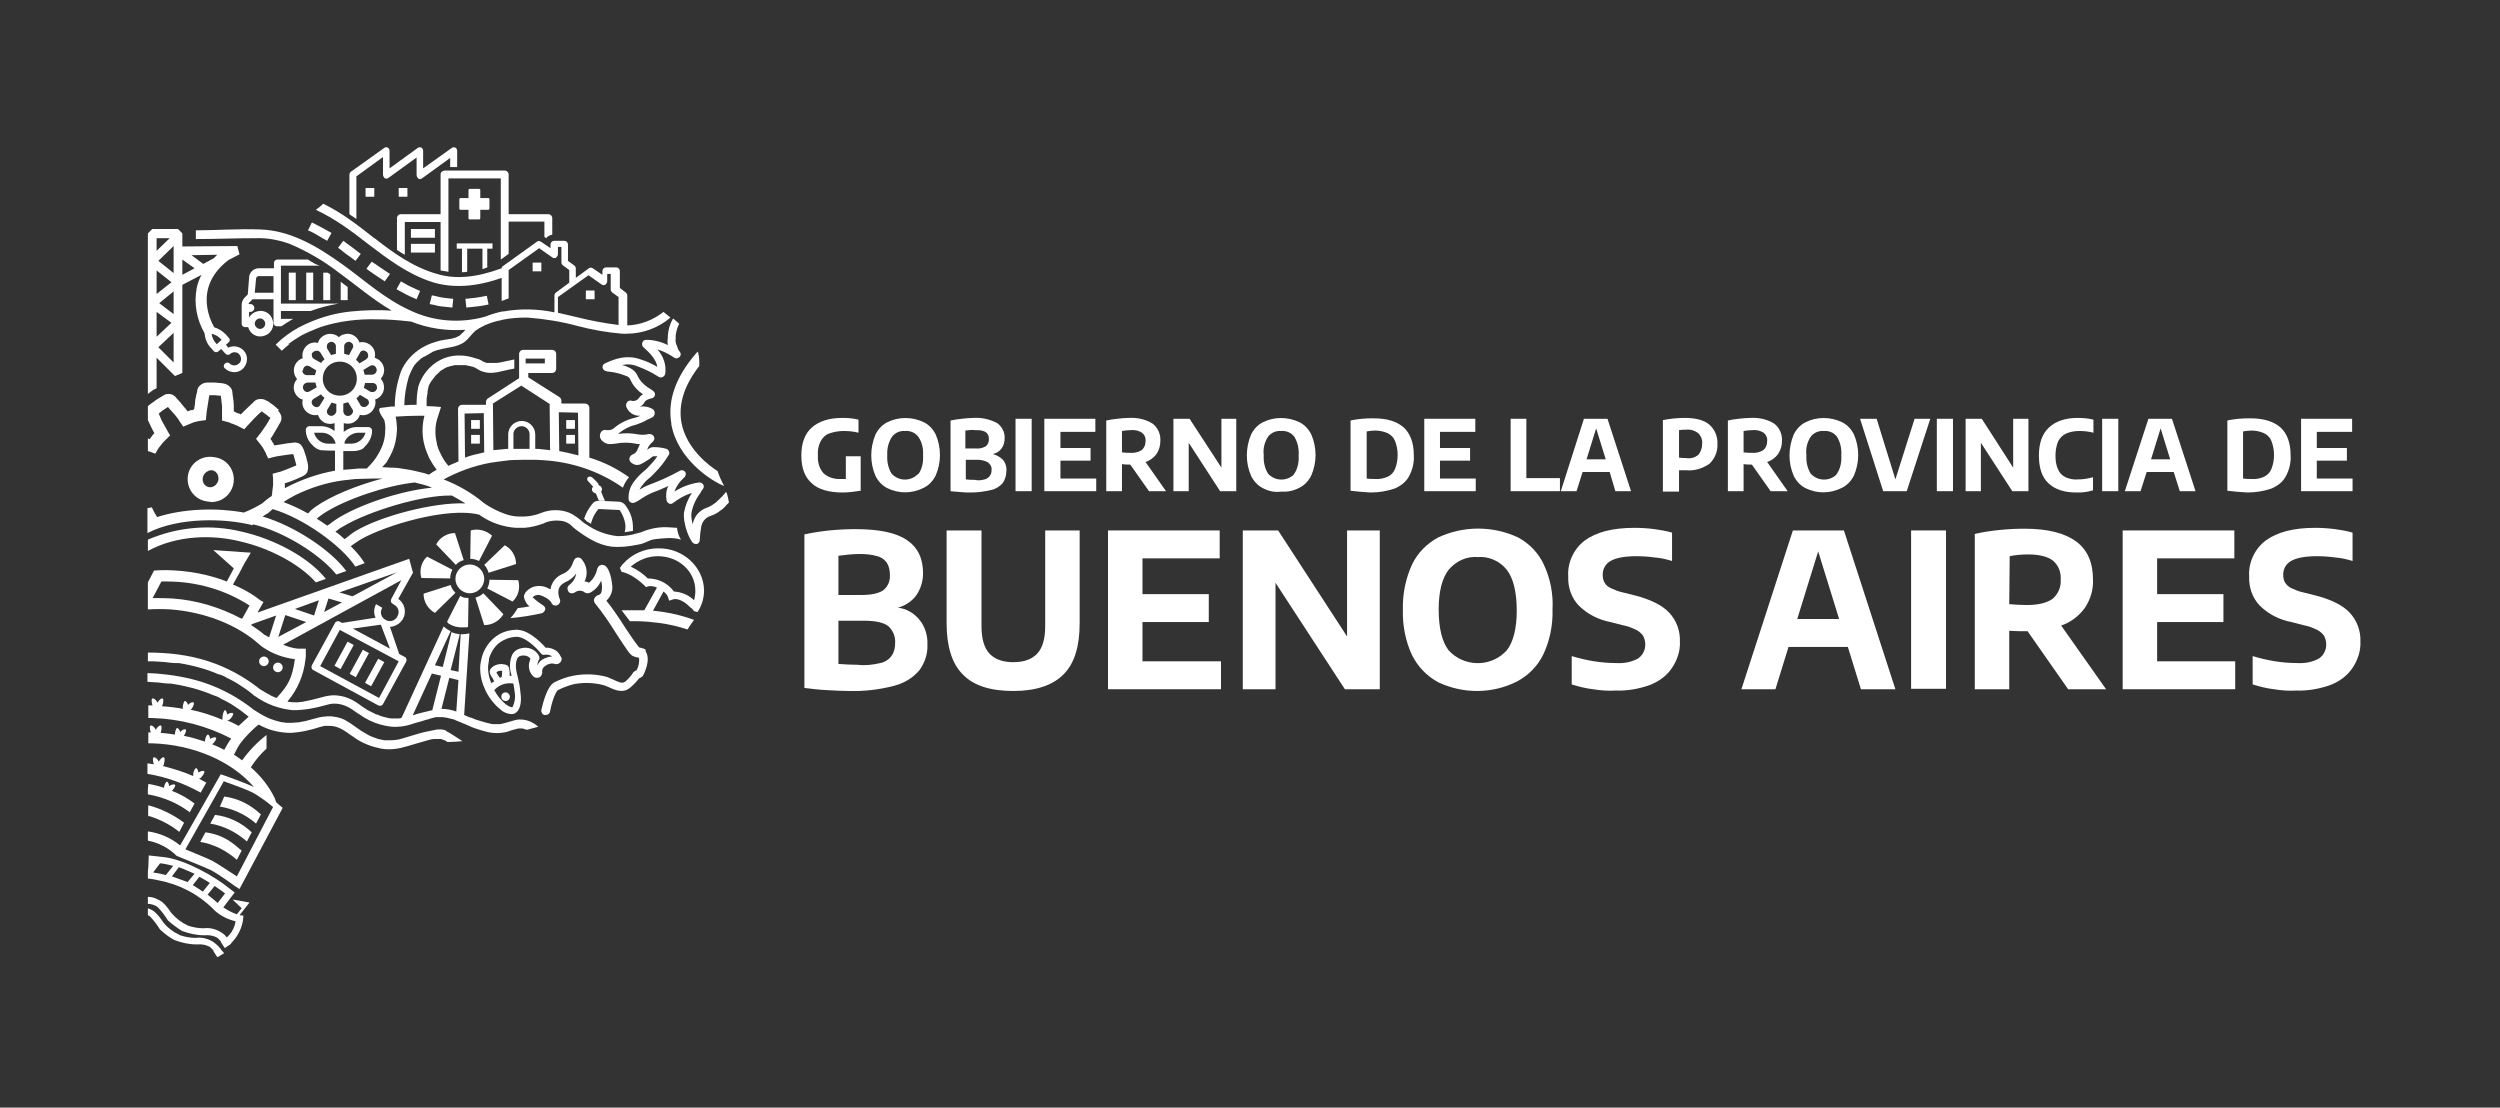 <?xml version="1.0" encoding="utf-8"?>
<!-- Generator: Adobe Illustrator 21.1.0, SVG Export Plug-In . SVG Version: 6.00 Build 0)  -->
<svg version="1.1" id="Capa_1" xmlns="http://www.w3.org/2000/svg" xmlns:xlink="http://www.w3.org/1999/xlink" x="0px" y="0px"
	 viewBox="0 0 573.1 253.9" style="enable-background:new 0 0 573.1 253.9;" xml:space="preserve">
<rect x="0" y="0" width="573.1" height="253.9" fill="#333333" stroke="none"/>
<style type="text/css">
	.st0{fill:#FFFFFF;}
</style>
<title>isologotipo_b_</title>
<path class="st0" d="M197.3,104.6v7.9c-1.4,0.2-2.8,0.4-4.1,0.4c-3.2,0-5.6-0.7-7.1-2.1c-1.6-1.4-2.4-3.5-2.4-6.4
	c0-2.8,0.8-5,2.4-6.4s3.9-2.2,7-2.2c1.3,0,2.5,0.1,3.7,0.4v3c-1.1-0.3-2.3-0.4-3.4-0.4c-1.1,0-2.3,0.2-3.4,0.6
	c-0.8,0.3-1.5,1-1.9,1.8c-0.5,1-0.7,2.1-0.6,3.2c-0.1,1.5,0.3,3,1.3,4.1c1.1,1,2.6,1.4,4.1,1.3h1v-5.2L197.3,104.6z"/>
<path class="st0" d="M203.4,111.9c-1.2-0.6-2.1-1.6-2.7-2.8c-1.3-3-1.3-6.4,0-9.5c0.6-1.2,1.5-2.2,2.7-2.8c2.6-1.3,5.7-1.3,8.4,0
	c1.2,0.6,2.1,1.6,2.7,2.8c1.3,3,1.3,6.4,0,9.4c-0.6,1.2-1.5,2.2-2.7,2.8C209.1,113.2,206,113.2,203.4,111.9 M210.6,108.6
	c0.8-1.2,1.1-2.7,1-4.2c0.1-1.5-0.2-3-1.1-4.3c-0.7-0.9-1.8-1.4-3-1.3c-1.2-0.1-2.3,0.4-3,1.3c-0.8,1.2-1.2,2.7-1.1,4.2
	c-0.1,1.5,0.2,3,1,4.3c1.6,1.7,4.2,1.8,5.9,0.2C210.4,108.7,210.5,108.6,210.6,108.6"/>
<path class="st0" d="M229.9,105.4c0.6,0.7,0.9,1.7,0.8,2.6c0,1-0.3,1.9-0.8,2.7c-0.7,0.8-1.6,1.4-2.6,1.6c-1.6,0.4-3.2,0.6-4.8,0.6
	c-0.7,0-1.5,0-2.3-0.1c-0.9-0.1-1.6-0.1-2.3-0.2V96.4c0.9-0.2,1.7-0.3,2.6-0.4c0.9-0.1,1.8-0.2,2.7-0.2c1.9-0.1,3.7,0.3,5.4,1.2
	c1.1,0.8,1.8,2.1,1.7,3.5c0,0.8-0.2,1.6-0.7,2.3c-0.5,0.7-1.2,1.1-2,1.3C228.4,104.3,229.2,104.7,229.9,105.4 M221.3,98.7v4.1h2.4
	c0.8,0.1,1.6-0.1,2.3-0.5c0.5-0.4,0.7-1,0.7-1.6c0-0.4-0.1-0.9-0.3-1.2c-0.2-0.3-0.6-0.6-1-0.7c-0.6-0.2-1.2-0.2-1.9-0.2
	C222.8,98.5,222.1,98.6,221.3,98.7 M225.7,109.9c0.5-0.1,0.9-0.4,1.2-0.8c0.3-0.4,0.4-0.8,0.4-1.3c0.1-0.7-0.2-1.3-0.8-1.8
	c-0.7-0.4-1.6-0.6-2.4-0.6h-2.7v4.5c0.7,0.1,1.4,0.1,2.1,0.1C224.2,110.2,225,110.1,225.7,109.9"/>
<rect x="232.8" y="96" class="st0" width="3.7" height="16.6"/>
<polygon class="st0" points="243.1,109.7 251.3,109.7 251.3,112.6 239.4,112.6 239.4,96 251.1,96 251.1,99 243.1,99 243.1,102.7 
	250,102.7 250,105.6 243.1,105.6 "/>
<path class="st0" d="M263.4,112.6l-4.3-6.1h-0.2c-0.5,0-1.1,0-1.7-0.1v6.2h-3.6V96.4c0.8-0.2,1.6-0.3,2.5-0.4
	c0.9-0.1,1.8-0.2,2.7-0.2c1.9-0.1,3.8,0.3,5.4,1.3c1.2,0.9,1.9,2.4,1.8,4c0,1.1-0.3,2.1-0.9,3c-0.6,0.8-1.5,1.5-2.5,1.8l4.7,6.7
	L263.4,112.6z M257.2,103.7c0.6,0.1,1.2,0.1,1.8,0.1c0.9,0.1,1.9-0.1,2.7-0.6c0.6-0.5,0.9-1.2,0.9-2c0.1-0.8-0.2-1.5-0.8-2
	c-0.8-0.5-1.7-0.7-2.6-0.6c-0.7,0-1.3,0.1-2,0.2L257.2,103.7z"/>
<polygon class="st0" points="280,96 283.4,96 283.4,112.6 279.7,112.6 272.5,101.5 272.5,112.6 269,112.6 269,96 272.7,96 
	280,107.2 "/>
<path class="st0" d="M289.5,111.9c-1.2-0.6-2.1-1.6-2.7-2.8c-1.3-3-1.3-6.4,0-9.5c0.6-1.2,1.5-2.2,2.7-2.8c2.6-1.3,5.7-1.3,8.4,0
	c1.2,0.6,2.1,1.6,2.7,2.8c1.3,3,1.3,6.4,0,9.4c-0.6,1.2-1.5,2.2-2.7,2.8c-1.3,0.7-2.7,1-4.2,0.9
	C292.2,112.9,290.8,112.6,289.5,111.9 M296.7,108.6c0.8-1.2,1.1-2.7,1-4.2c0.1-1.5-0.2-3-1-4.3c-0.7-0.9-1.8-1.4-3-1.3
	c-1.2-0.1-2.3,0.4-3,1.3c-0.8,1.2-1.2,2.7-1,4.2c-0.1,1.5,0.2,3,1,4.3c1.6,1.7,4.2,1.8,5.9,0.2C296.6,108.7,296.6,108.6,296.7,108.6
	"/>
<path class="st0" d="M309.6,112.5V96.4c0.8-0.2,1.7-0.3,2.6-0.4c0.9-0.1,1.8-0.1,2.7-0.1c3.1,0,5.3,0.7,6.9,2.1
	c1.5,1.4,2.3,3.5,2.3,6.4c0.1,1.7-0.3,3.3-1.1,4.8c-0.7,1.3-1.9,2.2-3.3,2.8c-1.8,0.6-3.6,0.9-5.5,0.9
	C312.7,112.8,311.1,112.7,309.6,112.5 M318.1,109.3c0.8-0.4,1.4-1,1.7-1.8c0.4-1,0.6-2.1,0.6-3.2c0-1.1-0.2-2.2-0.6-3.2
	c-0.3-0.8-0.9-1.4-1.7-1.8c-0.9-0.4-1.9-0.6-2.9-0.6c-0.6,0-1.3,0.1-1.9,0.2v10.8c0.6,0.1,1.2,0.1,1.8,0.1
	C316.1,109.9,317.1,109.7,318.1,109.3"/>
<polygon class="st0" points="330.1,109.7 338.3,109.7 338.3,112.6 326.5,112.6 326.5,96 338.2,96 338.2,99 330.1,99 330.1,102.7 
	337,102.7 337,105.6 330.1,105.6 "/>
<polygon class="st0" points="346.3,112.6 346.3,96 349.9,96 349.9,109.6 357.6,109.6 357.6,112.6 "/>
<path class="st0" d="M370.3,112.6l-1.3-4.4h-6.2l-1.4,4.4h-3.6l5.3-16.6h5.4l5.4,16.6L370.3,112.6z M363.7,105.3h4.4l-2.2-7.1
	L363.7,105.3z"/>
<path class="st0" d="M381.2,96.3c1.6-0.3,3.3-0.5,5-0.5c2.5,0,4.4,0.5,5.6,1.5c1.3,1.1,2,2.8,1.9,4.5c0.1,1.7-0.6,3.3-1.8,4.5
	c-1.6,1.1-3.5,1.7-5.4,1.5h-1.6v4.9h-3.7L381.2,96.3z M389.3,104.3c0.6-0.7,0.9-1.6,0.9-2.5c0.1-0.9-0.2-1.8-0.9-2.5
	c-0.8-0.6-1.7-0.9-2.7-0.8c-0.6,0-1.1,0-1.7,0.1v6.3c0.5,0.1,1.1,0.1,1.6,0.1C387.5,105.2,388.5,104.9,389.3,104.3"/>
<path class="st0" d="M405.9,112.6l-4.3-6.1h-0.2c-0.5,0-1.1,0-1.7-0.1v6.2h-3.6V96.4c0.8-0.2,1.6-0.3,2.5-0.4
	c0.9-0.1,1.8-0.2,2.7-0.2c1.9-0.1,3.8,0.3,5.4,1.3c1.2,0.9,1.9,2.4,1.8,4c0,1.1-0.3,2.1-0.9,3c-0.6,0.8-1.5,1.5-2.5,1.8l4.7,6.7
	L405.9,112.6z M399.7,103.7c0.6,0.1,1.2,0.1,1.8,0.1c0.9,0.1,1.9-0.1,2.7-0.6c0.6-0.5,0.9-1.2,0.9-2c0.1-0.8-0.2-1.5-0.8-2
	c-0.8-0.5-1.7-0.7-2.6-0.6c-0.7,0-1.3,0.1-2,0.2L399.7,103.7z"/>
<path class="st0" d="M413.9,111.9c-1.2-0.6-2.1-1.6-2.7-2.8c-1.3-3-1.3-6.4,0-9.5c0.6-1.2,1.5-2.2,2.7-2.8c2.6-1.3,5.7-1.3,8.4,0
	c1.2,0.6,2.1,1.6,2.7,2.8c1.3,3,1.3,6.4,0,9.4c-0.6,1.2-1.5,2.2-2.7,2.8C419.6,113.2,416.5,113.2,413.9,111.9 M421.1,108.6
	c0.8-1.2,1.1-2.7,1-4.2c0.1-1.5-0.2-3-1-4.3c-0.7-0.9-1.8-1.4-3-1.3c-1.2-0.1-2.3,0.4-3,1.3c-0.8,1.2-1.2,2.7-1,4.2
	c-0.1,1.5,0.2,3,1,4.3c1.6,1.7,4.2,1.8,5.9,0.2C420.9,108.7,421,108.6,421.1,108.6"/>
<polygon class="st0" points="438.9,96 442.5,96 437.1,112.6 431.7,112.6 426.4,96 430.2,96 434.5,109.9 "/>
<rect x="444" y="96" class="st0" width="3.7" height="16.6"/>
<polygon class="st0" points="461.5,96 465,96 465,112.6 461.3,112.6 454.1,101.5 454.1,112.6 450.6,112.6 450.6,96 454.3,96 
	461.5,107.2 "/>
<path class="st0" d="M469.6,110.8c-1.5-1.4-2.2-3.5-2.2-6.4c0-2.9,0.8-5,2.3-6.4c1.5-1.4,3.7-2.2,6.6-2.2c1.2,0,2.4,0.1,3.6,0.4v3
	c-1.1-0.3-2.2-0.4-3.3-0.4c-1,0-2.1,0.2-3,0.6c-0.8,0.4-1.4,1-1.8,1.8c-0.4,1-0.6,2.1-0.6,3.2c0,1.1,0.1,2.2,0.6,3.2
	c0.3,0.8,0.9,1.4,1.7,1.8c0.9,0.4,1.9,0.6,2.9,0.5c1.2,0,2.3-0.2,3.4-0.5v3c-0.6,0.2-1.2,0.3-1.8,0.4c-0.7,0.1-1.3,0.1-2,0.1
	C473.2,112.9,471.1,112.2,469.6,110.8"/>
<rect x="481.9" y="96" class="st0" width="3.7" height="16.6"/>
<path class="st0" d="M499.7,112.6l-1.4-4.4h-6.2l-1.4,4.4h-3.6l5.4-16.6h5.4l5.4,16.6L499.7,112.6z M493.1,105.3h4.4l-2.2-7.1
	L493.1,105.3z"/>
<path class="st0" d="M510.6,112.5V96.4c0.8-0.2,1.7-0.3,2.6-0.4c0.9-0.1,1.8-0.1,2.7-0.1c3,0,5.3,0.7,6.9,2.1
	c1.5,1.4,2.3,3.5,2.3,6.4c0.1,1.7-0.3,3.3-1.1,4.8c-0.7,1.3-1.9,2.2-3.3,2.8c-1.8,0.6-3.6,0.9-5.5,0.9
	C513.7,112.8,512.1,112.7,510.6,112.5 M519,109.3c0.8-0.4,1.4-1,1.7-1.8c0.4-1,0.6-2.1,0.6-3.2c0-1.1-0.2-2.2-0.6-3.2
	c-0.3-0.8-0.9-1.4-1.7-1.8c-0.9-0.4-1.9-0.6-2.9-0.6c-0.6,0-1.3,0.1-1.9,0.2v10.8c0.6,0.1,1.2,0.1,1.8,0.1
	C517.1,109.9,518.1,109.7,519,109.3"/>
<polygon class="st0" points="531.1,109.7 539.3,109.7 539.3,112.6 527.5,112.6 527.5,96 539.2,96 539.2,99 531.1,99 531.1,102.7 
	538,102.7 538,105.6 531.1,105.6 "/>
<path class="st0" d="M210.8,142.1c1.3,1.6,1.9,3.7,1.8,5.7c0.1,2.1-0.6,4.1-1.8,5.8c-1.5,1.8-3.5,3-5.8,3.6
	c-3.4,0.9-6.9,1.3-10.4,1.2c-1.5,0-3.3-0.1-5.1-0.2c-1.9-0.1-3.6-0.3-5.1-0.5v-35.2c1.9-0.4,3.8-0.7,5.7-0.9c2-0.2,4-0.3,6-0.3
	c5.4,0,9.3,0.8,11.8,2.5s3.7,4.2,3.7,7.6c0,1.8-0.5,3.5-1.5,5c-1,1.4-2.6,2.5-4.3,2.9C207.7,139.5,209.5,140.5,210.8,142.1
	 M192.2,127.4v9h5.2c2.4,0,4.1-0.4,5.1-1.1c1.1-0.9,1.6-2.2,1.5-3.6c0-0.9-0.2-1.9-0.7-2.7c-0.5-0.7-1.3-1.3-2.2-1.5
	c-1.3-0.4-2.7-0.5-4.1-0.5C195.4,127,193.8,127.2,192.2,127.4 M201.8,152c1-0.2,2-0.8,2.6-1.7c0.6-0.8,0.8-1.9,0.8-2.9
	c0.1-1.5-0.5-2.9-1.6-3.9c-1.1-0.8-2.9-1.2-5.4-1.2h-6v9.9c1.5,0.1,3,0.2,4.5,0.2C198.4,152.6,200.1,152.4,201.8,152"/>
<path class="st0" d="M220.7,154.6c-2.5-2.5-3.7-6.5-3.7-11.7v-21.3h8v22c0,2.8,0.6,4.9,1.8,6.2c1.2,1.3,3,2,5.5,2
	c2.5,0,4.3-0.7,5.5-2c1.2-1.3,1.8-3.4,1.8-6.2v-22h7.9v21.3c0,5.3-1.2,9.2-3.7,11.7c-2.5,2.5-6.3,3.8-11.5,3.8
	C227.1,158.4,223.2,157.2,220.7,154.6"/>
<polygon class="st0" points="261.9,151.6 279.9,151.6 279.9,158 254,158 254,121.6 279.6,121.6 279.6,128 261.9,128 261.9,136.2 
	277.1,136.2 277.1,142.6 261.9,142.6 "/>
<polygon class="st0" points="308.8,121.6 316.3,121.6 316.3,158 308.3,158 292.4,133.6 292.4,158 284.9,158 284.9,121.6 293,121.6 
	308.8,145.9 "/>
<path class="st0" d="M329.7,156.4c-2.6-1.4-4.7-3.6-6-6.2c-1.5-3.2-2.2-6.8-2.1-10.4c-0.1-3.6,0.6-7.1,2.1-10.4
	c1.3-2.7,3.4-4.8,6-6.2c5.8-2.7,12.5-2.7,18.3,0c2.6,1.4,4.7,3.6,5.9,6.2c1.5,3.2,2.2,6.8,2,10.3c0.1,3.6-0.6,7.1-2.1,10.3
	c-1.3,2.7-3.4,4.8-6,6.2C342.1,159.1,335.4,159.1,329.7,156.4 M345.4,149.1c1.5-1.9,2.3-5,2.3-9.1c0-4.3-0.8-7.5-2.3-9.4
	c-1.6-2-4.1-3.1-6.6-2.9c-2.6-0.2-5,0.9-6.7,2.9c-1.5,1.9-2.3,5-2.3,9.1c0,4.3,0.8,7.5,2.3,9.4c3.4,3.7,9.2,3.9,12.8,0.5
	C345.1,149.4,345.3,149.2,345.4,149.1"/>
<path class="st0" d="M365.2,158c-1.7-0.2-3.3-0.6-4.9-1.1v-6.5c3.3,1,6.7,1.6,10.2,1.6c1.8,0.1,3.5-0.2,5.1-1.1
	c1.6-1.2,2-3.3,1.1-5.1c-0.4-0.6-1-1.1-1.6-1.4c-1-0.5-2.1-0.9-3.2-1.1l-2.7-0.7c-2.7-0.5-5.3-1.8-7.3-3.8c-1.7-1.8-2.5-4.2-2.4-6.7
	c-0.2-3.2,1.3-6.3,3.8-8.2c2.6-1.9,6.3-2.9,11.4-2.9c1.5,0,3.1,0.1,4.6,0.3c1.3,0.2,2.7,0.4,4,0.8v6.5c-1.3-0.4-2.6-0.7-3.9-0.8
	c-1.4-0.2-2.9-0.3-4.3-0.3c-2.7,0-4.7,0.4-5.9,1.1c-1.1,0.6-1.8,1.8-1.8,3.1c0,0.6,0.1,1.3,0.4,1.8c0.3,0.6,0.8,1,1.4,1.3
	c0.9,0.4,1.8,0.8,2.8,1l2.8,0.7c3.5,0.9,6.2,2.2,7.8,3.9c1.7,1.8,2.6,4.2,2.5,6.7c0.1,2.1-0.6,4.2-1.8,6c-1.2,1.8-3,3.1-5,3.9
	c-2.5,0.9-5.2,1.4-7.9,1.3C368.7,158.4,367,158.3,365.2,158"/>
<path class="st0" d="M426.6,158l-3-9.7H410l-3,9.7h-7.8l11.8-36.4h11.7l11.8,36.4H426.6z M412,141.9h9.6l-4.8-15.5L412,141.9z"/>
<rect x="438.1" y="121.6" class="st0" width="8" height="36.3"/>
<path class="st0" d="M474.1,158l-9.3-13.3h-0.4c-1.1,0-2.4,0-3.8-0.1V158h-7.9v-35.6c1.7-0.4,3.6-0.7,5.6-0.9
	c1.9-0.2,3.9-0.3,5.8-0.3c5.3,0,9.2,1,11.8,2.9c2.6,1.9,3.9,4.8,3.9,8.8c0.1,2.3-0.6,4.6-1.9,6.5c-1.4,1.9-3.3,3.3-5.4,4l10.3,14.6
	H474.1z M460.6,138.5c1.3,0.1,2.7,0.2,4,0.2c2.7,0,4.6-0.5,5.9-1.4c1.3-1.1,2-2.7,1.9-4.4c0.1-1.7-0.5-3.3-1.8-4.4
	c-1.2-0.9-3.1-1.4-5.6-1.4c-1.4,0-2.9,0.1-4.3,0.4L460.6,138.5z"/>
<polygon class="st0" points="494.5,151.6 512.4,151.6 512.4,158 486.6,158 486.6,121.6 512.2,121.6 512.2,128 494.5,128 
	494.5,136.2 509.7,136.2 509.7,142.6 494.5,142.6 "/>
<path class="st0" d="M521.3,158c-1.7-0.2-3.3-0.6-4.9-1.1v-6.5c3.3,1,6.7,1.6,10.2,1.6c1.8,0.1,3.5-0.2,5.1-1.1
	c1.6-1.2,2-3.3,1.1-5.1c-0.4-0.6-1-1.1-1.6-1.4c-1-0.5-2.1-0.9-3.2-1.1l-2.7-0.7c-2.7-0.5-5.3-1.8-7.3-3.8c-1.7-1.8-2.5-4.2-2.4-6.7
	c-0.2-3.2,1.3-6.3,3.8-8.2c2.6-1.9,6.3-2.9,11.3-2.9c1.5,0,3.1,0.1,4.6,0.3c1.3,0.2,2.7,0.4,4,0.8v6.5c-1.3-0.4-2.6-0.7-3.9-0.8
	c-1.4-0.2-2.9-0.3-4.3-0.3c-2.7,0-4.7,0.4-5.9,1.1c-1.1,0.6-1.8,1.8-1.8,3.1c0,0.6,0.1,1.3,0.4,1.8c0.3,0.5,0.8,1,1.4,1.3
	c0.9,0.4,1.8,0.8,2.8,1l2.8,0.7c3.5,0.9,6.2,2.2,7.8,3.9c1.7,1.8,2.6,4.2,2.5,6.7c0.1,2.1-0.6,4.2-1.8,6c-1.2,1.8-3,3.1-5,3.9
	c-2.5,0.9-5.2,1.4-7.9,1.3C524.8,158.4,523.1,158.3,521.3,158"/>
<rect x="66.2" y="62.5" class="st0" width="1.6" height="6.3"/>
<rect x="70.2" y="62.5" class="st0" width="1.6" height="6.3"/>
<path class="st0" d="M70.6,59.5h-7c-0.5,0-0.8,0.4-0.8,0.8v1.2h-3.5c-1.2,0-2.2,1-2.2,2.2l-0.3,3.8l-0.8,0.8c-0.4,0.5-0.6,1-0.6,1.7
	v4.2c0,0.5,0.4,0.8,0.8,0.8h0.7c0.4,1.6,2.1,2.5,3.6,2c1.6-0.4,2.5-2.1,2-3.6c-0.4-1.6-2.1-2.5-3.6-2c-0.8,0.2-1.4,0.7-1.8,1.4v-1.3
	h0.3c0.5,0,0.9-0.4,0.9-0.9c0-0.5-0.4-0.9-0.9-0.9l0,0H57c0-0.1,0-0.2,0.1-0.3l0.8-0.8h4.8v5.4c0,0.5,0.4,0.8,0.8,0.8h1
	c0.9-0.6,1.8-1.2,2.7-1.7l0,0h-2.8v-1.8h6.8c2.1-0.8,4.2-1.3,6.4-1.7H64.4v-8.7h8.9C72.5,60.7,71.5,60.1,70.6,59.5 M59.6,73
	c0.7,0,1.2,0.6,1.2,1.2c0,0.7-0.6,1.2-1.2,1.2s-1.2-0.6-1.2-1.2C58.4,73.6,58.9,73,59.6,73L59.6,73 M62.7,67.1h-4.3l0.3-3.2l0,0
	c0-0.3,0.2-0.5,0.5-0.6h3.5V67.1z"/>
<path class="st0" d="M75.1,62.5h-1v6.3h1.6v-5.9L75.1,62.5"/>
<path class="st0" d="M78.1,64.6v4.2h1.6v-3L78.1,64.6"/>
<path class="st0" d="M35.9,89v-7l4.2,4.2l1.7-0.7V65.3l4.4-2.3c-0.5,0.9-0.9,2-1.1,3c-0.7,3.6,0,7.3,1.8,10.4l0,0
	c0.1,1.3,0.6,2.5,1.5,3.4l0.6,0.7c0.3,0.3,0.7,0.3,1,0.1c0,0,0,0,0.1-0.1l0.6-0.5l1,1.1c0.3,0.3,0.7,0.3,1,0.1c0,0,0,0,0.1-0.1
	c0.6-0.5,1.6-0.5,2.1,0.2c0.5,0.6,0.5,1.6-0.2,2.1c-0.6,0.5-1.5,0.5-2.1-0.1c-0.3-0.3-0.8-0.2-1.1,0.1c-0.2,0.3-0.3,0.6-0.1,0.9
	c1.1,1.2,3,1.4,4.2,0.3s1.4-3,0.3-4.2c-0.9-1-2.4-1.3-3.6-0.7L51.8,79l0.6-0.5c0.3-0.2,0.4-0.7,0.1-1c0,0,0,0-0.1-0.1l-0.6-0.7
	c-0.8-0.8-1.7-1.4-2.8-1.7h0.1c-0.2-0.4-5.4-8.8,3.3-15.4l2.5-1.3l-0.5-1.9l-12.6,0.1v-3l-1-1h-5.9l-1,1v36.8l1.2-0.9L35.9,89z
	 M50.7,77.8l0.1,0.1l-1.1,1l-0.1-0.1c-0.6-0.6-1-1.5-1.1-2.3C49.3,76.7,50.1,77.1,50.7,77.8 M49.8,58.4c-0.3,0.3-0.5,0.5-0.8,0.8
	l-2.4,1.3l-2.7-2L49.8,58.4z M41.8,59.5l2.8,2L41.8,63V59.5z M39.8,83.1l-3.5-3.5l3.5-3.3V83.1z M39.8,72l-3.3-2.5l3.3-2.7V72z
	 M39.8,57.5v5.1l-3.5-2.8l3.5-3.4V57.5z M35.9,54.6h3l-3,2.9V54.6z M35.9,62l3.4,2.7l-3.4,2.7V62z M35.9,71.5l3.4,2.5l-3.4,3.2V71.5
	z"/>
<path class="st0" d="M48.4,115.1c2.9,0,5.2-2.3,5.2-5.2c0-2.6-1.9-4.8-4.5-5.1c-2.8-0.5-5.5,1.3-6,4.1c-0.5,2.8,1.3,5.5,4.1,6
	c0.2,0,0.4,0.1,0.6,0.1C47.9,115,48.1,115,48.4,115.1 M46.8,111c-0.6-0.9-0.4-2.1,0.5-2.8c0.3-0.2,0.7-0.4,1.1-0.4h0.3
	c1.1,0.3,1.6,1.4,1.3,2.5c-0.3,0.8-1,1.4-1.8,1.4l0,0C47.6,111.7,47.1,111.4,46.8,111"/>
<path class="st0" d="M166.4,112.8l-0.4,0.5c-0.4,0.5-1.4,1.4-1.9,1.9l-0.3,0.2c-0.5,0.4-1.2,0.8-1.8,1c-1.7,0.6-2.9,2-3.2,3.8
	c-0.2-0.8-0.4-1.7-0.3-2.6c0.3-1.6,1-3.2,2-4.5c0.2-0.4,0.4-0.7,0.7-1.1c0.3-0.5,0.1-1-0.4-1.3c-0.2-0.1-0.4-0.1-0.6-0.1
	c-2,0.3-3.9,1-5.6,2.1c0.4-1.1,1.1-2.2,2-3l0.4-0.4c0.3-0.4,0.3-1-0.1-1.3c-0.3-0.2-0.7-0.3-1-0.1c-1.3,0.7-2.5,1.3-3.8,1.9
	c-1.1,0.5-2.2,0.9-3.2,1.3c-0.8,0.3-1.6,0.7-2.3,1.2c0.2-0.4,0.4-0.8,0.7-1.1c0.5-0.7,1.1-1.3,1.8-1.8c0.3-0.3,0.6-0.6,0.9-0.9
	c1.3-1.3,2.4-2.7,3.3-4.2c0.3-0.4,0.1-1-0.3-1.3c-0.1,0-0.1-0.1-0.2-0.1c-1-0.3-2-0.4-3-0.4c-0.5,0-0.9,0.2-1.3,0.5l-0.1,0.1
	l-0.1,0.1l0.1-0.2c0.2-0.6,0.6-1.2,1.1-1.6c0.1,0,0.1-0.1,0.2-0.2c0.4-0.4,0.4-1,0-1.4c-0.2-0.2-0.5-0.3-0.7-0.3c-0.1,0-0.2,0-0.3,0
	c-0.7,0.2-1.5,0.2-2.3,0.1c-1.6-0.3-3.2-0.4-4.7-0.1l0.2-0.2c1.1-0.9,2.4-1.6,3.8-1.9c0.9-0.3,1.9-0.7,2.7-1.2l0.9-0.4
	c0.5-0.2,0.8-0.6,0.8-1.1c0-0.5-0.3-0.9-0.8-1.1c-0.8-0.4-1.7-0.5-2.6-0.4c0.5-0.2,0.9-0.6,1.1-1.1c0.3-0.4,0.8-0.6,1.6-0.8h0.1
	c0.5-0.2,0.8-0.7,0.6-1.2c-0.1-0.2-0.2-0.4-0.4-0.5l-0.4-0.3c-0.3-0.2-0.5-0.3-0.8-0.5c-1-0.7-1.9-1.6-2.4-2.8
	c-0.4-0.8-1-1.3-1.8-1.7c-0.6-0.3-1.1-0.5-1.7-0.6c1.2-0.3,2.4-0.2,3.6,0.3c1.6,0.6,3.1,1.3,4.5,2.2l0,0c0.3,0.2,0.6,0.4,1,0.3
	c0.4-0.1,0.7-0.4,0.8-0.8c0.3-2-0.4-4.1-1.8-5.6c1.4,0.4,2.7,1.1,3.9,1.9c0.4,0.3,1,0.1,1.3-0.3c0.2-0.3,0.2-0.7,0-1
	c-0.3-0.3-0.5-0.7-0.6-1.1c-0.1-0.2-0.1-0.4-0.3-0.7c-0.1-0.4-0.2-0.9-0.1-1.3c0-0.2,0-0.5,0-0.7c0.1-0.9,0.4-1.9,0.8-2.7l-1.4-1.2
	c-0.7,1.2-1.1,2.5-1.2,3.9c0,0.2,0,0.4,0,0.6c-0.1,0.5-0.1,1.1,0,1.6c-1.6-0.8-3.3-1.2-5-1.2c-0.5,0-0.9,0.4-0.9,1
	c0,0.3,0.1,0.5,0.3,0.7c1.6,1.4,2.9,2.8,3.2,4.5c-1.2-0.7-2.5-1.3-3.8-1.7c-3-1.1-5.7-0.3-8.2,0.9c-0.5,0.2-0.7,0.8-0.5,1.2
	c0.1,0.2,0.3,0.4,0.5,0.5c0.3,0.1,0.6,0.2,0.9,0.2c1.4,0.1,2.7,0.5,4,1c0.4,0.1,0.7,0.4,0.9,0.8c0.6,1.4,1.6,2.5,2.9,3.4
	c-0.4,0.2-0.7,0.5-1,0.9c-0.3,0.5-1,0.7-1.5,0.6c-0.5-0.2-1,0-1.2,0.4c-0.3,0.4-0.2,1,0.1,1.4l0,0c0.6,1.1,1.8,1.7,3,1.6
	c-0.4,0.2-0.9,0.4-1.4,0.5c-1.7,0.4-3.3,1.2-4.6,2.3c-0.3,0.3-0.8,0.5-1.2,0.5H139c-0.6-0.2-1.2,0.2-1.4,0.8c-0.2,0.6,0,1.3,0.5,1.7
	c0.4,0.4,0.9,0.6,1.4,0.7c0.5,0,1,0,1.6-0.1c1.5-0.3,3.1-0.3,4.6,0c0.3,0.1,0.7,0.1,1,0.1c-0.1,0.3-0.3,0.6-0.4,0.9
	c-0.3,0.8-0.6,1.2-1.1,1.4c-0.4,0.1-0.8,0.5-0.9,0.9c-0.1,0.5,0.1,0.9,0.6,1.2c0.7,0.5,1.5,0.5,2.2,0.1c0.6-0.3,1.2-0.7,1.8-1.1
	l0.4-0.3l0.1-0.1l0.3-0.2c0.3,0,0.7,0,1,0c-0.7,1-1.5,1.9-2.3,2.7c-0.3,0.3-0.6,0.6-0.9,0.8c-0.7,0.6-1.4,1.3-2,2.1
	c-1,1.2-1.5,2.7-1.4,4.2c0,0.5,0.4,0.9,1,0.9c0,0,0.1,0,0.1,0c0.3-0.1,0.6-0.2,0.9-0.4l0.2-0.1c1-0.7,2-1.3,3.1-1.8
	c1.1-0.4,2.3-0.9,3.4-1.4l0.4-0.2c-0.5,1-0.6,2.2-0.4,3.3c0.1,0.5,0.6,0.9,1.1,0.8c0.1,0,0.3-0.1,0.4-0.2c1.3-1,2.7-1.8,4.3-2.3
	c-0.9,1.4-1.5,2.9-1.8,4.5c-0.3,2.2,1.1,6.1,2.1,7c0.4,0.3,1,0.3,1.3-0.1c0.1-0.2,0.2-0.3,0.2-0.5c0.1-1,0.1-1.9,0.3-2.8
	c0.1-1.3,0.9-2.4,2.1-2.8c0.9-0.3,1.7-0.7,2.4-1.3l0.3-0.2c0.4-0.3,0.8-0.7,1.1-1.1c0.2-0.2,0.4-0.4,0.5-0.5
	c-0.1-0.7-0.3-1.5-0.5-2.2"/>
<rect x="83.8" y="43.1" class="st0" width="2" height="2"/>
<rect x="91.4" y="43.1" class="st0" width="2" height="2"/>
<path class="st0" d="M81.6,40.5l6.2-4.5v4c0,0.3,0.1,0.5,0.3,0.7l0,0v0.1c0.3,0.2,0.7,0.2,0.9,0l0.3-0.2l0,0l6.2-4.5v4
	c0,0.3,0.1,0.5,0.3,0.7l0,0v0.1c0.3,0.2,0.7,0.2,0.9,0l0.3-0.2l0,0l6.2-4.5v2.1h1.6v-3.7c0-0.3-0.1-0.5-0.3-0.7l0,0l0,0
	c-0.3-0.2-0.7-0.2-0.9,0l-0.3,0.2l0,0L97,38.6v-4c0-0.3-0.1-0.5-0.3-0.7l0,0l0,0c-0.3-0.2-0.7-0.2-0.9,0l-0.3,0.2l0,0l-6.2,4.5v-4
	c0-0.3-0.1-0.5-0.3-0.7l0,0l0,0c-0.3-0.2-0.7-0.2-0.9,0l-7.7,5.5c-0.2,0.2-0.3,0.4-0.3,0.7v9c0.5,0.4,1.1,0.7,1.6,1.1V40.5z"/>
<path class="st0" d="M74.1,54.7l0.9,0.5l1-1.8l-0.9-0.5c-0.9-0.5-1.8-1-2.8-1.5L71.5,51l-0.9,1.8l0.9,0.4
	C72.4,53.7,73.3,54.2,74.1,54.7"/>
<path class="st0" d="M111,70l1-0.2l-0.4-2l-1,0.2c-1,0.2-1.9,0.3-2.9,0.4l-1,0.1l0.2,2l1-0.1C108.9,70.3,110,70.2,111,70"/>
<path class="st0" d="M88.2,64.5l1.2-1.7L87,61.2l-1-0.7L85.2,60L84,61.6l0.8,0.6l1,0.7L88.2,64.5z"/>
<path class="st0" d="M79.3,58.2l1.4,1l0.8,0.6l1.2-1.6l-0.8-0.6l-1.3-1l-1.1-0.8l-0.8-0.6l-1.2,1.6l0.8,0.6L79.3,58.2"/>
<path class="st0" d="M103.7,70.5l0.2-2l-1-0.1c-1-0.1-1.9-0.2-2.9-0.5l-1-0.2l-0.5,2l1,0.2c1,0.3,2.1,0.4,3.2,0.5L103.7,70.5z"/>
<path class="st0" d="M95.5,68.6l0.8-1.9l-0.9-0.4c-0.9-0.4-1.8-0.8-2.6-1.3l-0.9-0.5l-1,1.8l0.9,0.5c0.9,0.5,1.8,1,2.8,1.4
	L95.5,68.6z"/>
<path class="st0" d="M153.9,97.3c1.5,8.2,9.4,12.7,9.9,13c0.7,0.4,1.4,0.8,2.2,1.1c-0.6-1.1-1.1-2.2-1.5-3.4c-1.6-1-7.2-5-8.3-11.2
	c-0.7-4.1,0.6-8.4,4.1-12.9c0-0.3,0-0.6,0-1c0-0.8-0.1-1.5-0.3-2.3c-0.4,0.3-0.6,0.6-0.6,0.6l0,0c-4.6,5.4-6.4,10.7-5.5,15.9"/>
<path class="st0" d="M146.9,148.5l-0.4-0.1c-1.1-1.4-2.1-2.9-3.1-4.4c-1.4-2.2-3-4.6-4.4-6.3c1.1-1,1.6-2.4,1.3-3.9
	c0,0-0.4-4.1-2.1-4.3c-0.6-0.1-1.1,0.3-1.3,0.9v0.1c-0.3,1.2-0.9,2.3-1.9,3.1c-0.3-0.2-0.7-0.3-1-0.3c0.8-1.6,0.6-3.5-0.5-4.9l0,0
	c-0.2-0.4-0.6-0.6-1-0.6c-0.4,0-0.7,0.2-0.9,0.6c-0.1,0.2-0.2,0.4-0.3,0.7c-0.4,1.2-1.3,2.1-2.4,2.5c-1.4,0.6-2.5,1.9-2.7,3.5
	c-0.6-0.3-1.2-0.6-1.8-0.7c-1.1-0.2-2.3,0-3.2,0.7c-0.6,0.4-1,1-1.1,1.6c0.1,0.9,0.6,1.8,1.3,2.3c-0.9,0.2-1.8,0.3-2.7,0.4
	c-0.5,0.8-1,1.6-1.7,2.3c2.4-0.2,4.8-0.6,7.1-1.1c0.5-0.1,0.9-0.6,0.9-1.1c0-0.3-0.3-0.6-0.6-0.8c-0.8-0.5-1.6-1.1-2.3-1.8
	c0.4-0.4,1-0.6,1.6-0.5c1,0.3,2,0.8,2.7,1.7v0.1c0.2,0.5,0.9,0.8,1.4,0.5c0.5-0.2,0.8-0.9,0.5-1.4c-1-2.7,0.7-3.5,1.2-3.8
	c1-0.4,1.9-1.1,2.6-2c-0.2,1.1-0.8,2-1.6,2.6c-0.5,0.3-0.5,1-0.2,1.5c0.3,0.5,1,0.5,1.5,0.2c0.6-0.5,1.5-0.5,2.1-0.1
	c0.3,0.3,0.8,0.4,1.3,0.2c1.2-0.6,2.1-1.6,2.6-2.8c0.2,0.8,0.3,1.7,0.1,2.5c-0.1,0.4-0.3,0.7-0.7,0.8c-0.5,0.1-0.8,0.5-1,0.9
	c-0.1,0.4,0,0.7,0.2,1c1.8,2.2,3.4,4.6,4.9,7c2.3,3.5,3.1,4.8,3.8,5.1c0.3,0.1,0.7,0.3,1,0.3l0.4,0.1c0.1,1-0.1,2-0.6,2.9h-0.1
	c-0.2,0.1-0.4,0.2-0.6,0.4c-0.5,0.8-1.1,1.5-1.8,2.1c-0.7,0.6-1.5,0.2-2.8-0.4c-0.5-0.2-0.9-0.4-1.4-0.6c-2.5-0.7-5.2-0.8-7.8-0.3
	c-1.5,0.3-2.9,0.8-4.3,1.5c-1.7,0.9-2.6,4.7-3,6.3c-0.1,0.5,0.2,1.1,0.7,1.2c0,0,0,0,0.1,0h0.2c0.5,0,0.9-0.3,1-0.8
	c0.4-2.3,1.3-4.6,1.8-4.9c1.2-0.6,2.5-1.1,3.8-1.4c2.3-0.4,4.6-0.3,6.8,0.3c0.3,0.1,0.7,0.3,1,0.4c1.3,0.6,3.3,1.6,5,0.1
	c0.7-0.6,1.4-1.3,2-2.1l0.2-0.1c0.3-0.1,0.5-0.3,0.7-0.5c0.2-0.4,1.9-3.6,0.6-5.6C148.2,148.8,147.6,148.7,146.9,148.5"/>
<path class="st0" d="M150.9,125.7c-3.1,0-6.1,1.3-8.1,3.6h-0.1v0.1c-0.2,0.3-0.4,0.5-0.6,0.8l0.4,0.9c2.5,0.4,5.2,3.1,5.2,3.1
	l0.4,0.4l0.5-0.2c0.7-0.1,1.4,0,2,0.3l-2.9,5.2h-1.1h-0.7c-0.5,0-1,0-1.6,0s-1.2,0-1.8,0l1.9,2.5c1,0,2.7,0,3.6,0.1h0.3
	c0.9,0.1,1.9,0.2,2.8,0.3c2.2,0.3,4.4,0.8,6.5,1.5c0.5-0.8,1-1.5,1.5-2.2c-3-1.1-6.2-1.8-9.4-2.1l2.4-4.4c0.4,0.3,0.8,0.7,1,1.2
	l0.3,0.9l0.9-0.3c0.9-0.3,2.5,0.3,4,1.9l0,0h0.1c0.2,0.2,0.5,0.5,0.7,0.8l0.8,0.2c1-1.5,1.5-3.2,1.5-5
	C161.3,130,156.6,125.6,150.9,125.7 M159.1,137.6c-1.2-1.2-2.9-1.9-4.6-2c-1.4-1.9-3.6-3-6-3c-1.1-1.1-2.4-2-3.9-2.7
	c1.7-1.5,3.9-2.4,6.2-2.4c4.8,0,8.6,3.5,8.6,7.9C159.4,136.2,159.3,136.9,159.1,137.6"/>
<path class="st0" d="M125.4,152.4c0.6-0.3,1.2-0.4,1.8-0.2c0.6,0.2,1.3-0.2,1.5-0.8c0.1-0.3,0.1-0.5-0.1-0.8
	c-0.3-0.6-0.7-1.2-1.2-1.5c-0.7-0.4-1.5-0.7-2.3-0.6c-1.8-2.1-4.1-3.7-5.6-4c-0.5-0.1-1-0.2-1.6-0.1c-1.7,0.1-3.3,0.7-4.6,1.8
	c-1.3,1.1-2.3,2.6-2.8,4.3l0,0c-0.2,0.7-0.3,1.3-0.4,2c-0.1,1.8,0.2,3.5,0.9,5.1l0.4,0.9c0.8,1.6,2,3.1,3.4,4.2
	c0.6,0.6,1.5,0.9,2.3,1c0.3,0,0.5,0,0.8-0.1c1.2-0.5,1.8-2.3,1.4-4.9l0,0c-0.1-1.2-0.3-2.3-0.6-3.5c-0.2-0.6-0.3-1.2-0.4-1.9
	c0,0-0.3-2.5,0.9-2.9c0.9-0.3,1.9-0.1,2.4,0.6c-0.1,0.3-0.2,0.7-0.3,1c-0.2,1.1,0.1,2.2,0.9,3c0.5,0.5,1.2,0.5,1.7,0.1
	c0.2-0.2,0.4-0.6,0.4-0.9c-0.1-0.7,0.2-1.3,0.8-1.6 M117.5,162.1c-0.2,0.1-0.8-0.1-1.5-0.6c-1.1-0.9-2-2-2.7-3.3
	c1.1-1.2,2.7-1.8,4.4-1.5c0.1,0.8,0.3,1.9,0.3,2.1l0,0C118.2,159.9,118,161,117.5,162.1 M113.8,154.1c0.4-0.3,0.8-0.4,1.3-0.3
	c0,0.5,0,1-0.1,1.4l-0.4,0.2C114.3,155,114,154.6,113.8,154.1 M123.2,152.6c0-0.4,0.1-0.9,0.3-1.3c0.2-0.2,0.2-0.5,0.1-0.8
	c-0.3-0.8-1-1.4-1.7-1.7c-0.9-0.4-1.9-0.4-2.8-0.1c-0.7,0.2-1.3,0.7-1.7,1.4c-0.6,1.5-0.7,3.2-0.1,4.8h-0.5c0.1-0.6,0-1.2-0.1-1.7
	c-0.1-0.4-0.3-0.7-0.7-0.8c-1.3-0.4-2.7-0.1-3.5,0.9c-0.6,0.7,0.1,1.7,0.3,2c0.1,0.1,0.2,0.3,0.3,0.5l0.2,0.4
	c-0.2,0.1-0.5,0.3-0.7,0.4c-0.5-1.3-0.8-2.6-0.7-4l0,0c0.1-0.4,0.1-0.9,0.2-1.3v-0.2V151c0.4-1.4,1.2-2.7,2.3-3.6
	c1.1-0.8,2.3-1.3,3.7-1.4c2.1-0.3,5,2.6,5.9,3.8c0.2,0.2,0.5,0.4,0.8,0.3c0.6-0.1,1.3,0,1.8,0.4l0,0c-0.7,0-1.3,0.2-1.9,0.5
	C124,151.3,123.4,151.9,123.2,152.6"/>
<path class="st0" d="M116.3,158.8c-0.5-0.2-1.1,0-1.3,0.5c-0.2,0.5,0,1.1,0.5,1.3c0.1,0,0.2,0.1,0.3,0.1c0.5,0.1,1-0.3,1.1-0.9
	C116.9,159.4,116.7,159,116.3,158.8"/>
<rect x="94.2" y="52.5" class="st0" width="5.5" height="2"/>
<rect x="94.2" y="55.9" class="st0" width="5.5" height="2"/>
<path class="st0" d="M109.8,43.3h-2.1c-0.2,0-0.3,0.1-0.3,0.3v1.8h-1.8c-0.2,0-0.3,0.1-0.3,0.3v2.1c0,0.2,0.1,0.3,0.3,0.3h1.8V50
	c0,0.2,0.1,0.3,0.3,0.3h2.1c0.2,0,0.3-0.1,0.3-0.3v-1.9h1.8c0.2,0,0.3-0.1,0.3-0.3v-2.1c0-0.2-0.1-0.3-0.3-0.3h-1.8v-1.8
	C110.1,43.4,110,43.3,109.8,43.3"/>
<path class="st0" d="M111.7,61.3V57h1.2v-1.2h-8.2V57h1.2v5.4c0.4,0,0.8,0,1.2-0.1V57h3.5v4.7L111.7,61.3"/>
<path class="st0" d="M101,40v9.1h-9.1c-0.5,0-0.9,0.4-0.9,0.9v7.3c0.6,0.4,1.2,0.8,1.8,1.1v-7.5h8.2V62c0.6,0.1,1.2,0.2,1.8,0.3
	V40.9h12v18.6l1.8-1.3v-7.4h8.2v3.5l0.4,0.3c0.3-0.4,0.8-0.7,1.4-0.8V50c0-0.5-0.4-0.9-0.9-0.9h-9.1V40c0-0.5-0.4-0.9-0.9-0.9h-13.7
	C101.4,39.1,101,39.5,101,40C101,40,101,40,101,40"/>
<path class="st0" d="M107.9,121.6l-0.1,6.5c0.7,0,1.4,0.2,2,0.5l3-5.8C111.5,121.6,109.6,121.1,107.9,121.6"/>
<path class="st0" d="M106.3,128.4l-2-6.2c-1.8,0-3.5,1-4.3,2.6l4.5,4.7C105,128.9,105.6,128.6,106.3,128.4"/>
<path class="st0" d="M96.6,132.5l6.6,0.1c0-0.7,0.2-1.4,0.5-2l-5.8-3C96.5,128.9,96.1,130.8,96.6,132.5"/>
<path class="st0" d="M99.7,140.5l4.7-4.6c-0.5-0.5-0.9-1.1-1.1-1.8l-6.2,2C97.1,138,98.1,139.6,99.7,140.5"/>
<path class="st0" d="M102.6,142.7L102.6,142.7L102.6,142.7L102.6,142.7L102.6,142.7l0.1,0.1l0,0l0.1,0.1l0,0l0.1,0.1l0,0l0.2,0.1
	l0,0l0.2,0.1l0,0l0.2,0.1l0,0l0.2,0.1l0,0l0.2,0.1h0.1l0.3,0.1l0,0l0.3,0.1h0.3l0.3,0.1h0.1h0.3h0.7h0.3h0.1h0.2h0.1l0.3-0.1l0,0
	v-0.2l0.1-6.4c-0.3,0-0.7-0.1-1-0.1c-0.3-0.1-0.6-0.2-0.9-0.4l-2.5,4.9l-0.5,1l0,0L102.6,142.7z"/>
<path class="st0" d="M115.4,140.8l-4.6-4.8c-0.5,0.5-1.1,0.8-1.8,1l2,6.3C112.9,143.3,114.5,142.3,115.4,140.8"/>
<path class="st0" d="M118.8,133l-6.6-0.1c0,0.7-0.2,1.4-0.5,2l5.8,3C118.9,136.6,119.3,134.7,118.8,133"/>
<path class="st0" d="M118.3,129.3c0-1.8-1-3.5-2.6-4.3l-4.7,4.5c0.5,0.5,0.8,1.1,1,1.8L118.3,129.3z"/>
<path class="st0" d="M111,132.7c0-1.8-1.5-3.3-3.3-3.3c-1.8,0-3.3,1.5-3.3,3.3s1.5,3.3,3.3,3.3c0,0,0,0,0,0
	C109.5,136,111,134.5,111,132.7"/>
<rect x="108" y="96.3" class="st0" width="2" height="2"/>
<rect x="108" y="99.7" class="st0" width="2" height="2"/>
<rect x="129.8" y="96.3" class="st0" width="2" height="2"/>
<rect x="129.8" y="99.7" class="st0" width="2" height="2"/>
<rect x="134.3" y="66.6" class="st0" width="2" height="2"/>
<rect x="122.1" y="60.2" class="st0" width="2" height="2"/>
<path class="st0" d="M55,124.1c6.7,1.5,13.7,5.2,17.4,9.4l2.3-0.8c-3.9-4.9-11.7-9.1-19.2-10.8c-7.2-1.8-14.8-1.1-21.6,1.8v2.6
	C40.5,122.7,48.6,122.5,55,124.1"/>
<path class="st0" d="M58,120.2L58,120.2c7,1.6,15.4,6.9,19.1,11.5l2.3-0.8l-0.1-0.1c-3.5-4.7-11.7-10.2-19.1-12.4
	c0.4-0.3,1.2-0.7,1.3-0.8c0.3-0.3,0.7-0.6,1-0.9c7.1,2.1,15.8,8.4,18.9,13.1v0.1l2.2-0.8l-0.4-0.6c-0.8-1.2-1.8-2.3-2.8-3.3
	c0.6-0.4,2-1.4,2.4-1.6c5.4-3.1,19.8-7.5,27.1-5.6l0.4,0.3c2.4,1.6,5.1,2.5,8,2.7h0.5c0.5,0,0.9,0,1.4,0c1.5-0.1,3-0.5,4.4-1
	l0.4-0.2c1.3-0.5,2.8-0.6,4.2-0.3c0.7,0.2,1.3,0.5,1.8,1l0.2,0.2l0.7,0.6c2.4,1.8,5.1,3.6,8.2,4c2,0.2,3.9,0,5.9-0.4l1-0.2
	c1.1-0.3,2-1,3.2-1.1c1.7-0.2,4-0.5,5.9,0.1c-0.5-0.8-0.8-1.7-0.9-2.7c-1.4-0.1-0.1,0-1.6-0.1c-2.2-0.2-4.5,0.2-6.6,1.1
	c0,0-0.4,0.1-1.1,0.3c-1.3,0.4-2.7,0.6-4.1,0.6h-0.3c-2.6-0.3-5-1.2-7.1-2.7l-0.5-0.3c-0.7-0.6-1.4-1.2-2.2-1.7
	c-0.4-0.3-0.9-0.5-1.3-0.7c-2.1-0.8-4.4-0.7-6.4,0.1c-1.7,0.7-3.5,0.9-5.3,0.8c-3.6-0.1-7.8-3.1-7.8-3.1c-2.7-2.3-5.9-4.1-9.2-5.4
	l0,0l0,0c3.3-1.8,6.9-3.1,10.6-3.8c0.7-0.1,1.4-0.2,2.1-0.3c0.8-0.1,1.6-0.2,2.4-0.3c1-0.1,4.7-0.1,4.7-0.1c1,0,2.1,0,3.1,0.1
	c6.5,0.4,12.8,2.5,18.2,6.3c0.3-0.9,0.8-1.7,1.4-2.4c-2.8-2-5.8-3.5-9.1-4.5V93.5c0-0.3-0.1-0.5-0.3-0.7c-0.2-0.2-0.5-0.3-0.7-0.3
	h-5.4v-0.6c0-0.4-0.2-0.7-0.5-0.9l-7.1-4.5v-1h5.4c0.6,0,1-0.4,1-1c0,0,0,0,0-0.1v-3.2c0-0.6-0.4-1-1-1l0,0h-6.5c-0.6,0-1,0.4-1,1
	c0,0,0,0,0,0.1v5.4l-7.1,4.6c-0.3,0.2-0.5,0.5-0.5,0.9v0.6h-5.4c-0.6,0-1,0.4-1,1c0,0,0,0,0,0.1l0.1,11.9l-0.3,0.1
	c-0.5,0.2-1.1,0.5-1.6,0.7l-0.4,0.2c-0.8-0.9-1.4-1.9-1.9-3c-0.4-0.8-0.7-1.6-0.8-2.4c-0.4-1.7-0.4-3.6,0.1-5.3l0.9-2.8
	c-1.1-0.1-2.2-0.2-3.3-0.2c0-0.4,0-0.9,0-1.3s0-0.7,0.1-1c0-0.2,0-0.3,0.1-0.5v-0.2v-0.3c0.1-0.3,0.1-0.7,0.2-1
	c0-0.1,0.1-0.3,0.1-0.4l0.1-0.2l0.1-0.2c0.2-0.3,0.3-0.6,0.6-0.9l0.2-0.3l0.1-0.1l0.3-0.4c0.2-0.3,0.5-0.5,0.7-0.7l0.3-0.3l0.1-0.1
	l0.1-0.1c0.2-0.2,0.5-0.3,0.8-0.5l0.3-0.2l0.2-0.1l0.2-0.1c0.5-0.2,1-0.3,1.5-0.4c0.1,0,0.2-0.1,0.3-0.1l0,0h0.2c0.3,0,0.5,0,0.8,0
	s0.5,0,0.8,0h0.4c0.1,0,0.1,0,0.2,0h0.1c0.6,0.1,1.2,0.3,1.8,0.4l0.4,0.2c0.1,0,0.1,0,0.2,0.1l-0.1-0.1l0.1,0.1l0.5,0.3
	c0.3,0.2,0.7,0.4,1.1,0.5c2,0.7,4.1-0.1,6.1-0.5l1.1-0.2v-2.1l-0.9,0.2c-0.8,0.2-1.6,0.3-2.4,0.5l-0.7,0.1h-0.3h-0.2h-0.5
	c-0.3,0-0.7,0-1,0h-0.3l0,0l-0.3-0.1l-0.3-0.1l0,0l-0.4-0.2c-0.4-0.3-0.9-0.5-1.4-0.6c-1.2-0.4-2.4-0.7-3.7-0.7
	c-2.6-0.1-5.1,0.9-7,2.8c-1.2,1.2-2.1,2.7-2.6,4.3c-0.3,1.4-0.4,2.8-0.4,4.2c-0.8,0-1.9,0-2.8,0.1c0-2.2,0.4-4.4,1-6.5
	c0.2-0.5,0.4-1,0.6-1.4c0.1-0.3,0.3-0.5,0.4-0.8l0.2-0.3l0.1-0.2l0.1-0.1c0.3-0.4,0.7-0.8,1.1-1.1l0.3-0.3l0.2-0.1l0,0
	c0.2-0.2,0.4-0.3,0.7-0.4c0.5-0.3,0.9-0.5,1.4-0.8l0.3-0.2l0.2-0.1l0.8-0.3c1.1-0.3,2.1-0.5,3.2-0.7c1.2-0.2,2.4-0.6,3.3-1.3
	c0.9-0.7,1.5-1.7,2.3-2.4c0.2-0.2,0.4-0.3,0.6-0.4c0.2-0.2,0.5-0.3,0.8-0.5c0.3-0.1,0.5-0.3,0.8-0.4l0.1-0.1l0,0h0.1l0.5-0.2
	c1-0.4,2-0.7,3.1-0.9l0.3-0.1c1.9-0.4,3.8-0.5,5.7-0.5c3.9,0.3,7.7,0.9,11.4,1.9c3.4,0.9,6.8,1.5,10.3,1.8c0.3,0,0.7,0,1,0
	c3.7,0,7.3-1.3,10.1-3.7l-1.6-1.3c-2.4,1.9-5.3,3-8.3,3.1v-6.8c0-0.3-0.1-0.5-0.3-0.7l-1.4-1.1v-3.9c0-0.4-0.4-0.8-0.8-0.8l0,0h-2.4
	c-0.4,0-0.8,0.4-0.8,0.8c0,0,0,0,0,0V63l-2.2-1.5c-0.3-0.2-0.7-0.2-0.9,0l-3,2.2v-2.1c0-0.3-0.1-0.5-0.3-0.7l-1.5-1.1v-3.8
	c0-0.4-0.4-0.8-0.8-0.8l0,0h-2.4c-0.4,0-0.8,0.4-0.8,0.8c0,0,0,0,0,0v0.9l-2.2-1.5c-0.3-0.2-0.7-0.2-0.9,0l-7.8,5.6
	c-0.2,0.1-0.3,0.3-0.3,0.5c-5.7,2.1-10.5,2.6-14.8,1.3c-5.4-1.5-10-4.8-14.2-8.1l-0.2-0.1c-3.8-3-7.4-5.8-11.7-7.9
	c-0.5,0.5-1.1,1-1.7,1.4l0,0c4.3,2,8.1,4.8,11.8,7.7c4.6,3.5,9.3,7.1,15,8.9c4.6,1.4,9.9,1.1,15.8-1V69l1.6-0.6v-6.5l7-5l3,2.1
	c0.4,0.3,0.9,0.2,1.1-0.2c0.1-0.1,0.2-0.3,0.2-0.5v-1.7h0.8v3.5c0,0.3,0.1,0.5,0.3,0.7l1.5,1.1v2.9l-3.1,2.3
	c-0.2,0.2-0.3,0.4-0.3,0.7v3.8c-3.8-0.8-7.8-0.9-11.7-0.2c-0.1,0-0.2,0-0.3,0c-1.3,0.3-2.7,0.7-3.9,1.2c-5.8,1.6-11.9,1.1-17.3-1.5
	c-5.7-2.6-10.4-6.9-15.4-10.5c-5.6-4-11.8-7.8-18.9-8c-4.9-0.2-9.8,0.2-14.7,0.2v2c4.6,0,9.1-0.2,13.7-0.2c2.6-0.1,5.3,0.4,7.8,1.3
	c4,1.7,7.8,3.9,11.3,6.6c4,2.9,7.8,6.2,12.1,8.7c-3.1-0.2-6.2-0.1-9.3,0.2c-4.2,0.4-8.2,1.7-11.9,3.6c-2,1.1-3.8,2.4-5.4,4l1.4,1.4
	c0.3-0.3,0.7-0.6,1-0.9l0.5-0.4l0.3-0.2H66l0.2-0.1c0.8-0.6,1.6-1.1,2.4-1.6c0.8-0.5,1.7-0.9,2.6-1.3l0.3-0.1l0.2-0.1l0.7-0.3
	c0.4-0.2,0.9-0.3,1.3-0.5c4.1-1.3,8.4-1.8,12.6-1.7c2.6,0,5.1,0.2,7.7,0.5h0.2c4,1.6,8.2,2.2,12.5,1.9c-0.3,0.3-0.5,0.6-0.8,0.8
	c-0.2,0.2-0.4,0.4-0.6,0.6h-0.1l-0.2,0.1c-0.1,0.1-0.3,0.2-0.4,0.2l-0.1,0.1h-0.1l-0.4,0.1c-0.3,0.1-0.6,0.2-0.9,0.2
	c-1.1,0.2-2.2,0.3-3.3,0.7c-1.1,0.3-2.2,0.8-3.2,1.4c-2.1,1.3-3.8,3.2-4.7,5.4c-0.9,2.6-1.4,5.3-1.4,8h-0.8
	c-0.8,0.1-1.6,0.2-2.4,0.3c-1.2,0.2,0.8,2.7,0.8,2.8c0.2,0.8,0.3,1.6,0.2,2.5c0,1.7-0.5,3.3-1.3,4.8c-0.5,0.9-1,1.7-1.7,2.5
	c-0.4,0.4-0.8,0.9-1.2,1.3h-1.1c-0.6,0-1.2,0-1.8,0.1l-1.2,0.1l-1.3,0.1v-4.3h2.4c0.7,0,1.4-0.2,2-0.5c0.3-0.2,0.7-0.7,0.7-0.7
	c0.9-0.9,1.5-2.2,1.5-3.5c0-0.4-0.4-0.8-0.8-0.8h-2.7c-1.1,0-2.1,0.4-3,1.1V97c0.7,0.2,1.6,0.2,2.3-0.2c0.7-0.4,1.2-1,1.4-1.7
	c1.6,0.4,3.1-0.6,3.5-2.2c0.1-0.4,0.1-0.9,0-1.3c1.5-0.5,2.4-2.1,1.9-3.7c-0.1-0.4-0.4-0.8-0.6-1.1c1.1-1.2,1-3-0.2-4.1
	c-0.3-0.3-0.7-0.5-1.2-0.7c0.4-1.6-0.6-3.1-2.2-3.5c-0.4-0.1-0.9-0.1-1.3,0c-0.5-1.5-2.2-2.4-3.7-1.8c-0.4,0.1-0.7,0.3-1,0.6
	c-1.2-1.1-3.1-1-4.2,0.2c-0.3,0.3-0.5,0.7-0.6,1.1c-1.6-0.4-3.1,0.6-3.5,2.2c-0.1,0.4-0.1,0.9,0,1.3c-1.5,0.5-2.4,2.1-1.9,3.7
	c0.1,0.4,0.4,0.8,0.6,1.1c-1.1,1.2-1,3,0.2,4.1c0.3,0.3,0.7,0.5,1.1,0.6c-0.4,1.6,0.6,3.1,2.2,3.5c0.4,0.1,0.9,0.1,1.3,0
	c0.2,0.8,0.8,1.4,1.5,1.8c0.7,0.3,1.5,0.4,2.3,0.1v1.8c-0.9-0.7-2-1.1-3.1-1.1h-2.7c-0.4,0-0.8,0.4-0.8,0.8c0,1.3,0.5,2.6,1.5,3.5
	c0.5,0.6,1.1,1,1.9,1.2c1.1,0.1,2.2,0.1,3.3,0.1v4.6c-4,0.7-7.9,2.1-11.5,4c0-0.2,0-0.3,0-0.3v-0.1c0-0.1,0-0.3,0-0.7l1.2-0.4
	c1.1-0.4,2.2-0.9,2.6-1.1c0.5-0.2,1-0.5,1.3-1l0,0c0.2-0.5,0.3-1.1,0.2-1.6v-0.1c0,0,0-0.2-0.1-0.5V106c0-0.1,0-0.2-0.1-0.3
	c-0.1-0.3-0.1-0.6-0.2-0.9c-0.1-0.3-0.2-0.6-0.3-0.9l-0.1-0.3l-0.2-0.6V103c-0.2-0.4-0.4-0.8-0.7-1.1c-0.1-0.1-0.2-0.2-0.3-0.2l0,0
	l-0.2-0.1l0,0c-0.4-0.2-0.9-0.2-1.4-0.1c-0.4,0-1.6,0.2-2.8,0.4l-1.3,0.2c-0.1-0.1-0.2-0.3-0.2-0.4l-0.2-0.3l-0.1-0.1l0-0.1
	l-0.4-0.6c0.2-0.3,0.5-0.7,0.7-1.1c0.6-1,1.2-2,1.4-2.4c0.3-0.4,0.5-1,0.4-1.6l0,0c-0.1-0.5-0.4-1-0.8-1.4L64,94l-0.4-0.3l0,0
	l-0.2-0.2c-0.2-0.2-0.5-0.4-0.7-0.6l-1.4-1h-0.1c-0.6-0.4-1.2-0.5-1.9-0.4c-0.5,0.1-0.9,0.3-1.2,0.7c-0.3,0.3-1.2,1.1-2,1.9
	c-0.3,0.3-0.6,0.6-0.9,0.9l-0.4-0.2l-0.4-0.1l-0.4-0.2l-0.2-0.1l-0.2-0.1c0-0.4,0-0.8,0-1.3c0-0.6-0.1-1.3-0.2-2l-0.1-0.7
	c0-0.5-0.1-1-0.4-1.4c-0.4-0.5-1-0.9-1.7-1c-0.2,0-0.5-0.1-0.7-0.1h-0.2l-1-0.1c-0.4,0-0.9,0-1.3,0h-0.5c-0.7,0-1.3,0.3-1.8,0.8
	c-0.3,0.3-0.5,0.8-0.5,1.2c0,0.2-0.1,0.4-0.2,0.8c-0.1,0.6-0.3,1.3-0.3,2c-0.1,0.5-0.1,0.9-0.2,1.3h-0.1L44.3,94L43.9,94
	c-0.2,0-0.4,0.1-0.6,0.2L43,94.3c-0.2-0.3-0.5-0.7-0.8-1c-0.7-0.9-1.5-1.8-1.8-2.1c-0.3-0.4-0.7-0.7-1.1-0.8
	c-0.7-0.2-1.4-0.1-1.9,0.3l-1.5,0.9l-1.5,1.1c-0.2,0.1-0.3,0.3-0.5,0.4v3.2c0.2,0.5,0.6,1.2,0.9,1.9c0.2,0.4,0.4,0.8,0.6,1.1
	l-0.2,0.2c-0.1,0.1-0.3,0.3-0.4,0.5l0,0l-0.3,0.4l-0.1,0.2l0,0v0.1l-0.5-0.2v2.9l0.6,0.2l1.1,0.4l0.7-1.2c0.1-0.2,0.3-0.4,0.4-0.5
	l0.2-0.3l0.3-0.3v-0.1l0.1-0.1l0,0l0.8-0.8l0.9-0.9l-0.5-0.8l-0.1-0.2l-0.1-0.2c-0.3-0.5-0.6-1.1-0.9-1.6c-0.5-0.8-0.8-1.8-1-2.2
	l1-0.8l1.1-0.7c0.3,0.4,1,1.1,1.6,1.8s0.9,1.2,1.1,1.5v0.1l0.2,0.2l0.6,0.9l1-0.4l0.2-0.1l0,0l1-0.4l0,0l0.2-0.1l0.5-0.1l0.3-0.1
	l0,0c0.2,0,0.4-0.1,0.6-0.1l1.4-0.2l0.1-1.1c0-0.2,0.1-1.1,0.3-2.2c0.1-0.6,0.2-1.3,0.3-1.9c0-0.2,0.1-0.4,0.1-0.5h0.3
	c0.3,0,0.7,0,1,0l1,0.1h0.1h0.2l0.1,0.6c0.1,0.7,0.1,1.3,0.2,1.8c0,0.9,0,1.8,0,2.2v1.1l1.5,0.4l0.3,0.1l0.2,0.1l0.2,0.1l0.4,0.1
	l0.4,0.2c0.1,0,0.3,0.1,0.5,0.2l0.4,0.2l0.2,0.1l1,0.5l0.8-0.9l0.2-0.2c0.4-0.4,0.8-0.9,1.2-1.3c0.7-0.7,1.4-1.4,1.8-1.7l1.1,0.8
	c0.2,0.1,0.3,0.3,0.5,0.4l0.3,0.2l0.1,0.1c-0.3,0.4-0.7,1.3-1.3,2.1s-0.9,1.4-1.3,1.8l-0.7,0.9l0.7,0.9l0.1,0.1l0,0
	c0.4,0.5,0.6,0.8,0.8,1.1l0,0l0,0l0,0l0,0l0,0l0.6,1.1l0.1,0.1v0.1v0.1l0.5,1l1.1-0.3c0.4-0.1,1.3-0.3,2.2-0.4s1.9-0.3,2.4-0.3
	l0.1,0.2l0.3,1.1l0.3,1.1v0.2c-0.5,0.2-1.4,0.6-2.2,0.9s-1.5,0.6-2.1,0.7l-1.1,0.3l0.1,1.1c0,0.1,0,0.1,0,0.2l0,0c0,0.6,0,1,0,1.4
	l0,0c0,0-0.1,0.6-0.2,1.5l0,0v0.2l-0.1,0.7c-0.8,0.5-1.5,1.1-2.2,1.7c-1.3,0.8-2.7,1.5-4.2,2.1c-5.9-1.1-13.7-1-20.1,1.1l0.2-0.1
	l-0.6-1l0,0l-0.1-0.2l-0.5-1l-1,0.2v5.7c7.2-3.7,17.8-3.4,24.1-1.8 M132.5,94.6l0.1,9.8c-1.5-0.4-2.9-0.7-4.4-1l-0.1-8.9L132.5,94.6
	z M120.2,102.9c-0.8,0-1.7,0-2.5,0v-3.2c-0.1-1,0.7-1.9,1.7-2s1.9,0.7,2,1.7c0,0.1,0,0.2,0,0.3v3.2H120.2 M124.9,82.2v1.1h-4.4v-1.1
	L124.9,82.2z M119.5,88.4l6.5,4.2l0.1,10.6c-0.6-0.1-1.2-0.1-1.8-0.2s-1.1-0.1-1.6-0.1v-3.3c0-1.7-1.4-3.1-3.1-3.1
	c-1.7,0-3.1,1.4-3.1,3.1l0,0v3.3h-0.3c-1,0.1-2.1,0.2-3.1,0.3L113,92.5L119.5,88.4z M110.9,94.7l0.1,9l-0.4,0.1
	c-1.4,0.3-2.7,0.6-4,1.1l-0.1-10.1L110.9,94.7z M127.9,68.1l7-5l3,2.1c0.4,0.3,0.9,0.2,1.1-0.2c0.1-0.1,0.2-0.3,0.2-0.5v-1.7h0.8
	v3.5c0,0.3,0.1,0.5,0.3,0.7l1.5,1.1v6.4c-3.2-0.4-6.4-1-9.6-1.8c-1.4-0.3-2.8-0.7-4.3-1L127.9,68.1z M75,120.5
	c-0.8-0.6-1.6-1.1-2.4-1.6c0.5-0.4,1-0.8,1.6-1.2c4.9-3.2,14.3-6.4,20.9-7.1l0.7,0.2c1,0.2,2,0.5,3,0.9l0.2,0.1
	c-7.3,0.7-17,4-22,7.3c-0.5,0.3-1,0.7-1.5,1.1L75,120.5 M103.6,113.6c1.1,0.6,2.1,1.2,3.1,1.8c-7.3-0.3-19.5,2.9-25.3,6.4
	c-0.5,0.3-1,0.7-1.5,1.1l-0.9,0.7c-0.7-0.6-1.3-1.2-2.1-1.7l0.1-0.1c0.6-0.5,1.2-0.9,1.8-1.2C84.1,117.4,96.6,113.4,103.6,113.6
	 M88.6,106c0.5-0.8,0.9-1.6,1.3-2.4c0.7-1.6,1-3.2,1.1-5c0-1-0.1-2.1-0.3-3.1c1.8-0.1,3.6-0.2,5.4-0.2h1.2c-0.6,2.3-0.6,4.8,0.1,7.1
	c0.2,0.8,0.6,1.6,0.9,2.4l0.2,0.4c0.5,0.9,1,1.7,1.6,2.5c-0.6,0.3-1.1,0.6-1.6,1l-0.2,0.1l-0.9-0.3c-1.6-0.4-3.2-0.8-4.8-1
	c-1-0.2-2-0.3-3.1-0.3c-0.6,0-1.2-0.1-1.9-0.1C88,106.7,88.3,106.3,88.6,106 M82,99.2h1.8c-0.4,1.4-1.7,2.5-3.2,2.5H79v-0.4
	C79.5,100.1,80.7,99.3,82,99.2 M80.8,94.7c-0.1,0.3-0.4,0.5-0.7,0.6l0,0c-0.5,0.2-1.1-0.1-1.3-0.6c0-0.1-0.1-0.2-0.1-0.4v-1.8
	c0.4-0.1,0.8-0.2,1.1-0.3l0.9,1.5C81,94,81,94.4,80.8,94.7 M84.2,93L84.2,93c-0.4,0.4-1,0.4-1.4,0.1c-0.1-0.1-0.2-0.2-0.2-0.3
	l-0.9-1.5c0.3-0.2,0.6-0.5,0.8-0.8l1.5,0.9c0.5,0.2,0.7,0.8,0.5,1.3C84.3,92.8,84.3,92.9,84.2,93 M86.4,89.1L86.4,89.1
	c-0.1,0.3-0.3,0.6-0.6,0.7c-0.3,0.1-0.6,0.1-0.9,0l-1.5-0.9c0.1-0.4,0.2-0.7,0.3-1.1h1.7c0.6,0,1,0.4,1,0.9
	C86.5,88.9,86.4,89,86.4,89.1 M84.8,83.9L84.8,83.9c0.3-0.2,0.6-0.2,0.9-0.1c0.3,0.1,0.5,0.4,0.6,0.7l0,0c0.2,0.5-0.1,1.1-0.6,1.3
	c-0.1,0-0.2,0.1-0.4,0.1h-1.7c-0.1-0.4-0.2-0.7-0.3-1.1L84.8,83.9L84.8,83.9z M82.5,80.9c0.2-0.5,0.8-0.7,1.3-0.4
	c0.1,0.1,0.2,0.1,0.3,0.2l0,0c0.2,0.2,0.3,0.6,0.3,0.9c0,0.3-0.2,0.6-0.5,0.8l-1.5,0.9c-0.2-0.3-0.5-0.6-0.8-0.8L82.5,80.9z
	 M78.9,79.4c0-0.3,0.1-0.6,0.4-0.8c0.3-0.2,0.6-0.3,0.9-0.2l0,0c0.3,0.1,0.6,0.3,0.7,0.6c0.1,0.3,0.1,0.6-0.1,0.9L80,81.4
	c-0.4-0.1-0.7-0.2-1.1-0.3V79.4z M75,79c0.1-0.3,0.4-0.5,0.7-0.6l0,0c0.3-0.1,0.7,0,0.9,0.2c0.3,0.2,0.4,0.5,0.4,0.8v1.7
	c-0.4,0.1-0.7,0.2-1.1,0.3L75,79.9C74.9,79.6,74.9,79.3,75,79 M71.8,80.7L71.8,80.7c0.2-0.2,0.6-0.3,0.9-0.3c0.3,0,0.6,0.2,0.8,0.5
	l0.9,1.5c-0.3,0.2-0.6,0.5-0.8,0.8L72,82.3c-0.3-0.2-0.5-0.4-0.5-0.8C71.4,81.2,71.5,80.9,71.8,80.7 M69.5,84.6L69.5,84.6
	c0.1-0.3,0.3-0.6,0.6-0.7c0.3-0.1,0.6-0.1,0.9,0.1l1.5,0.9c-0.1,0.4-0.2,0.7-0.3,1.1h-1.8c-0.6,0-1-0.4-1.1-0.9
	C69.5,84.8,69.5,84.7,69.5,84.6 M71,89.7c-0.3,0.2-0.6,0.2-0.9,0.1c-0.3-0.1-0.5-0.4-0.6-0.7l0,0c-0.2-0.5,0.1-1.1,0.6-1.3
	c0.1,0,0.2-0.1,0.4-0.1h1.8c0.1,0.4,0.2,0.8,0.3,1.1L71,89.7L71,89.7z M73.4,92.8c-0.2,0.5-0.8,0.7-1.3,0.4
	c-0.1-0.1-0.2-0.1-0.3-0.2l0,0c-0.4-0.4-0.5-1-0.1-1.4c0.1-0.1,0.2-0.2,0.4-0.3l1.5-0.9c0.2,0.3,0.5,0.6,0.8,0.8L73.4,92.8z
	 M74,86.8c0-2.2,1.7-3.9,3.9-3.9s3.9,1.7,3.9,3.9c0,2.2-1.7,3.9-3.9,3.9C75.7,90.7,74,89,74,86.8 M76.6,95.1
	c-0.3,0.2-0.6,0.3-0.9,0.2l0,0c-0.3-0.1-0.6-0.3-0.7-0.6c-0.1-0.3-0.1-0.6,0.1-0.9l0.9-1.5c0.4,0.1,0.7,0.2,1.1,0.3v1.8
	C77,94.6,76.9,94.9,76.6,95.1 M75.2,101.7c-1.5,0-2.8-1-3.2-2.5h1.8c1.4,0,2.7,0.9,3.1,2.3v0.2L75.2,101.7z M67.7,113.5
	c3.5-1.7,7.2-2.9,11.1-3.4c0.9-0.1,1.9-0.2,2.8-0.3h0.3c0.8,0,2.5-0.1,3.6-0.1h2.2c-5.8,1.5-11.9,4-15.4,6.5
	c-0.5,0.4-1.1,0.8-1.5,1.3l-0.2,0.2c-1.8-1-3.7-1.9-5.6-2.6C65.8,114.5,66.8,114,67.7,113.5"/>
<path class="st0" d="M55.4,208.2l-1.1,1.4c-1.1-0.4-2.1-0.9-3.1-1.6l1.6-2.1l1-1.3c-0.2-0.1-1.1-0.9-1.3-1c-3.3-2.7-10-6.5-14.8-7.1
	l0,0c-0.6-0.1-3-0.3-3.6-0.4l-0.1,2.7l-0.1,1v1.7l0.1-0.1c0.8,0.1,1.5,0.2,2.3,0.4c4.8,0.9,9.2,3.2,12.6,6.6
	c0.1,0.1,0.5,0.5,0.5,0.5c1.3,1.1,2.9,1.9,4.6,2.3c-0.2,1.4-0.9,2.7-2,3.7c-0.3-0.4-0.7-0.8-1.2-1.1c-1.2-0.8-2.7-1.2-4.1-1
	c-1.2,0-2.4-0.2-3.6-0.6c-1.5-0.7-2.8-1.7-3.9-3c-0.6-0.9-1.2-1.7-2-2.4c-1-0.7-2.1-1.2-3.3-1.2v1.6c0.8,0,1.6,0.3,2.2,0.7
	c0.9,0.9,1.7,2,2.4,3.1c1,0.9,2.1,1.7,3.2,2.4c1.6,0.6,3.3,1,5.1,1l0,0H47l0,0c0.9-0.1,1.9,0.1,2.7,0.5c0.4,0.3,0.7,0.6,1,1h-0.1
	l0.9,1.4l0.3-0.1l0,0l0,0l0.2-0.2c0.3-0.2,0.7-0.4,1-0.7l0-0.1c1.3-1.3,2.2-2.9,2.6-4.7l0.1-0.5c0-0.2,0.1-1.1,0.1-1.1
	c-0.3,0-0.6-0.1-0.9-0.1l0.8-1l0.7-0.9l0.8-1l-3.9-0.7L55.4,208.2z M36.8,200.3c-0.6-0.1-1.1-0.2-1.7-0.3l1.6-2.1l0.8,0.1
	c0.7,0.1,1.4,0.3,2.2,0.5l-1.7,2.1C37.6,200.5,37.2,200.4,36.8,200.3 M39.4,200.9l1.6-2.1c1.2,0.4,2.4,1,3.6,1.5l-1.6,1.9
	C41.8,201.8,40.6,201.3,39.4,200.9 M44.2,202.9l1.5-1.9c0.8,0.4,1.6,0.9,2.4,1.4l-1.6,2C45.8,203.9,45,203.4,44.2,202.9 M47.6,205.1
	l1.6-2c0.9,0.6,1.7,1.2,2.4,1.7l-1.7,2.2C49.2,206.4,48.4,205.7,47.6,205.1"/>
<path class="st0" d="M50.4,184.9c3.1,0.5,6,1.9,8.3,3.9l1.1-2.1c-2.3-2.2-5.2-3.7-8.4-4.1L50.4,184.9z"/>
<path class="st0" d="M45.9,193c3.1,0.5,6,2,8.4,4.1l1.1-2.1c-1.8-1.5-3.9-3.6-8.3-4.2L45.9,193z"/>
<path class="st0" d="M48.2,188.8c3.1,0.5,6,2,8.4,4.1l1.1-2.1c-2.3-2.2-5.2-3.6-8.4-4L48.2,188.8z"/>
<path class="st0" d="M44.6,184.2c-1.6-1.2-3.3-2.2-5.2-2.9l0.1-0.1c0.2-0.2,0.9-1.1,0.6-1.3s-0.9,0-1.3,0.3c-0.1-0.4-0.2-0.9-0.5-1
	s-0.7,1-0.7,1.3v0.1c-1.2-0.4-2.4-0.7-3.6-0.9l-0.1,1.3v1.1c3.5,0.6,6.8,2,9.6,4.1L44.6,184.2z"/>
<path class="st0" d="M34,187.1c0.1,0,0.2,0,0.3,0c2.5,0.8,4.8,2,6.8,3.6l1.1-2.1c-2.4-1.8-5.2-3.2-8.2-4
	C34,185.5,33.9,186.3,34,187.1"/>
<path class="st0" d="M47.3,179.4l-0.4-0.2c-0.4-0.2-0.9-0.5-1.3-0.7c0.2,0,0.5-0.2,0.6-0.4c0.2-0.2,0.9-1.1,0.6-1.3s-0.9,0-1.3,0.3
	c-0.1-0.4-0.2-0.9-0.5-1s-0.7,0.9-0.7,1.3c0,0.2,0,0.3,0,0.5c-2.3-1-4.6-1.7-7-2.3c0.2-0.1,0.3-0.3,0.3-0.6c0.1-0.3,0.3-1.4-0.1-1.4
	s-0.8,0.5-1.1,1c-0.2-0.5-0.7-1-1.1-1s-0.2,1.1-0.1,1.4l0.1,0.2l-1.5-0.2v2.4c4.3,0.7,8.4,2.2,12.2,4.3L47.3,179.4z"/>
<path class="st0" d="M50.4,217.3c-0.4-0.5-0.9-0.9-1.4-1.3c-1.2-0.8-2.7-1.2-4.1-1c-1.2,0-2.4-0.2-3.6-0.6c-1.5-0.7-2.9-1.7-3.9-3
	c-0.6-0.9-1.2-1.7-2-2.4c-0.5-0.4-1-0.6-1.5-0.8v1.6l0.4,0.2c0.9,0.9,1.7,2,2.4,3.1c1,0.9,2.1,1.8,3.3,2.4c1.6,0.6,3.3,1,5.1,1l0,0
	h0.2l0,0c0.9-0.1,1.9,0.1,2.7,0.5c0.4,0.3,0.7,0.6,1,1h-0.1l0.9,1.4l0.3-0.1c0.4-0.3,0.9-0.5,1.3-0.8l-0.2-0.2
	C50.9,218,50.6,217.6,50.4,217.3"/>
<path class="st0" d="M64.8,153c0-0.6-0.5-1.1-1.1-1.1s-1.1,0.5-1.1,1.1s0.5,1.1,1.1,1.1C64.3,154.1,64.8,153.6,64.8,153L64.8,153"/>
<path class="st0" d="M60.5,152.7c0.6,0,1.1-0.5,1.1-1.1c0-0.6-0.5-1.1-1.1-1.1s-1.1,0.5-1.1,1.1S59.9,152.7,60.5,152.7L60.5,152.7"
	/>
<rect x="75.8" y="149.5" transform="matrix(0.478 -0.878 0.878 0.478 -90.825 147.717)" class="st0" width="6.3" height="1.6"/>
<rect x="79.3" y="151.4" transform="matrix(0.478 -0.878 0.878 0.478 -90.674 151.739)" class="st0" width="6.3" height="1.6"/>
<rect x="82.7" y="153.3" transform="matrix(0.479 -0.878 0.878 0.479 -90.535 155.73)" class="st0" width="6.3" height="1.6"/>
<path class="st0" d="M102.4,167.5c-0.8-0.3-1.7-0.4-2.6-0.2c-1.5,0.3-3.1,0.6-4.6,1.1c-1,0.3-2,0.6-3,0.9c-0.9,0.3-1.9,0.4-2.9,0.4
	h-0.7h-0.3h-0.1h-0.1c-0.5-0.1-1-0.2-1.4-0.3c-0.9-0.3-1.8-0.6-2.6-1.1c-0.9-0.5-1.7-1-2.5-1.6c-0.8-0.6-1.7-1.2-2.6-1.7
	c-1-0.5-2.1-0.7-3.2-0.8c-1.1,0-2.2,0.1-3.2,0.4c-0.9,0.2-1.7,0.5-2.6,0.7l-1.1,0.2l-0.5,0.1h-0.2h-0.1c-0.7,0.1-1.3,0.1-2,0.1
	c-0.3,0-0.7,0-1-0.1l0,0h-0.2l-0.6-0.1c-0.8-0.2-1.5-0.4-2.3-0.7l-0.2-0.1l-0.3-0.1l-0.6-0.3c-0.4-0.2-0.8-0.4-1.3-0.7l-0.8-0.5l0,0
	l0,0l-0.5-0.3c-3.5-2.8-7.5-5-11.8-6.4c-3.4-1.1-7-1.7-10.6-2c-0.7,0-1.4-0.1-2.1-0.1v2l1.5,0.1c0.7,0,1.4,0.1,2.1,0.2l1.2,0.1H39
	h0.1l0.7,0.1c1.8,0.3,3.6,0.7,5.3,1.2c1,0.3,1.9,0.6,2.9,1l0.7,0.3l0.3,0.1h0l0.3,0.1c0.5,0.2,1,0.4,1.4,0.7
	c1.1,0.5,2.2,1.1,3.2,1.8c1.1,0.7,2.1,1.5,3.1,2.3l0,0l0,0c-0.8,0.7-1.5,1.4-2.3,2.1c-0.9-0.5-1.7-0.9-2.7-1.3
	c0.3,0.1,0.6-0.1,0.8-0.3s0.9-1.1,0.6-1.3s-0.9,0-1.3,0.3c-0.1-0.4-0.2-0.9-0.5-1S51,164,51,164.4c0,0.2,0,0.4,0,0.6
	c-2.4-1-4.8-1.8-7.3-2.3c0.1-0.1,0.2-0.2,0.3-0.3c0.2-0.3,0.7-1.3,0.3-1.4s-0.8,0.2-1.2,0.6c-0.1-0.4-0.4-0.9-0.7-0.9
	s-0.5,1.1-0.5,1.4c0,0.1,0,0.3,0.1,0.4c-1.6-0.3-3.3-0.5-4.9-0.6c0.1-0.1,0.1-0.2,0.2-0.4c0.1-0.3,0.3-1.4-0.1-1.4s-0.8,0.5-1.1,1
	c-0.2-0.5-0.7-1-1.1-1s-0.2,1.1-0.1,1.4c0,0.1,0.1,0.2,0.1,0.2h0h-1v2.9h0.3H35c6.3,0.2,12.4,1.8,18,4.7c-0.6,0.8-1.1,1.7-1.6,2.6
	c-0.9-0.5-1.8-0.9-2.8-1.3c0.1-0.1,0.2-0.1,0.3-0.2c0.2-0.2,0.9-1.1,0.6-1.3s-0.9,0-1.3,0.3c-0.1-0.4-0.2-0.9-0.5-1
	s-0.7,0.9-0.7,1.3c0,0.1,0,0.2,0,0.3c-1.6-0.5-3.1-1-4.8-1.3l0-0.1c0.2-0.3,0.7-1.3,0.3-1.4s-0.8,0.2-1.2,0.6
	c-0.1-0.4-0.4-0.9-0.7-0.9s-0.5,1.1-0.5,1.4v0.1c-1.1-0.2-2.2-0.3-3.3-0.4c0.1-0.1,0.1-0.2,0.1-0.3c0.1-0.3,0.3-1.4-0.1-1.4
	s-0.8,0.5-1.1,1c-0.2-0.5-0.7-1-1.1-1s-0.2,1.1-0.1,1.4l0.1,0.2H34v2.5h0.9c9.6,0.3,18.3,4.2,23.3,10c-2.9-1.3-6.5-2.5-6.7-2.6
	l-0.9-0.3l-9.3,16.3c-2.1-1.7-4.6-2.8-7.3-3.2c-0.1,0-0.1,0.1-0.1,0.3v1.2c0,0.3,0,0.5,0,0.6c2.5,0.5,4.8,1.7,6.6,3.5l0,0l1.2,0.5
	c0,0,5,2,6.5,2.7s5.5,3.6,5.6,3.7l1.1,0.7l9.9-18.6l-0.7-0.6c-0.3-0.2-0.5-0.5-0.8-0.7L63,183c-1.3-2.7-3.2-5.1-5.5-7.1
	c1-1.6,2.2-3,3.6-4.3v-3.1c-2.1,1.6-4,3.6-5.6,5.8c-0.6-0.4-1.2-0.9-1.9-1.3c0.1-0.1,0.2-0.2,0.2-0.3c0.4-0.8,0.8-1.6,1.3-2.3
	c0.6-0.8,1.2-1.5,1.9-2.2c0.7-0.7,1.5-1.5,2.3-2.1c2.3,1.3,4.8,1.9,7.4,1.9c1.5-0.1,2.9-0.3,4.4-0.7c1-0.2,1.9-0.6,2.9-0.8l0.3-0.1
	h0.1h0.2c0.2,0,0.5,0,0.7,0c0.5,0,0.9,0,1.3,0.1c1.9,0.4,3.4,1.8,5.1,2.9c1.7,1.1,3.6,1.8,5.6,2.2c1,0.2,2.1,0.2,3.1,0.1
	c1.1-0.1,2.1-0.4,3.2-0.7c0.9-0.3,1.8-0.5,2.7-0.8c0.7-0.2,1.4-0.4,2.1-0.6c0.4-0.1,0.8-0.2,1.2-0.2l0,0h0.1h0.3c0.2,0,0.4,0,0.6,0
	h0.3h0.1c0.2,0,0.4,0.1,0.6,0.2h0.1l0,0l0.2,0.1l0.4,0.2l0.3,0.2c1.2,0,2.3-0.1,3.4-0.2c-0.7-0.4-1.3-0.9-2-1.3
	c-0.6-0.4-1.3-0.8-1.9-1.1 M51.7,165.3L51.7,165.3c0.1,0,0.2,0.1,0.2,0.1L51.7,165.3 M59.7,182.8c1.2,0.8,2.3,1.7,2.9,2.2l-8.3,15.9
	c-1.4-0.9-4.4-2.9-5.5-3.5s-4.7-2-6.3-2.7l8.8-15.6c1.3,0.5,4,1.4,6,2.3C58.2,181.8,59,182.3,59.7,182.8"/>
<path class="st0" d="M118,165.1c-0.7,0.2-1.4,0.4-2.1,0.6c-0.5,0.1-1,0.3-1.4,0.3h-0.5c-0.3,0-0.5,0-0.8,0c0.2,0-0.2,0-0.3,0
	l-0.5-0.1c-0.4-0.1-0.8-0.2-1.2-0.3c-0.7-0.2-1.3-0.4-2-0.6l-1-0.4l-0.2-0.1h-0.1h-0.1l-0.5-0.2l-0.9-0.4l1.2-18.7
	c-0.5,0.1-1.1,0.2-1.7,0.2h-0.3l-0.5,8.6l-1.8-0.4l2.1-8.2c-0.7-0.1-1.3-0.2-1.9-0.5l-2,8l-1.8-0.4l3.6-7.8
	c-0.6-0.3-1.2-0.7-1.6-1.1l-9.2,20c-0.2,0.4-0.3,0.7-0.5,1l0,0l-0.6,0.1c-0.4,0-0.8,0-1.2,0h-0.5c-0.2,0-0.4-0.1-0.7-0.1
	c-0.9-0.2-1.7-0.4-2.5-0.8h-0.1h-0.1l-0.2-0.1l-0.6-0.3c-0.4-0.2-0.8-0.4-1.2-0.6c-0.8-0.5-1.5-1-2.2-1.5c-1.5-1.1-3.3-1.8-5.2-1.9
	c-1.8-0.1-3.5,0.6-5.3,1c-0.6,0.1-1.2,0.3-1.9,0.4l-0.4,0.1l0,0h-0.2c-0.3,0-0.6,0.1-0.9,0.1c-0.7,0-1.3,0-2-0.1l0,0l-0.3-0.1l0,0
	c2.3-2.7,3.7-6,4.1-9.5l0.1-0.8c0-0.3,0-0.7,0-1l0,0v-0.8c-0.6,0-1.2,0-1.8,0c-1.2-0.1-2.4-0.5-3.4-0.9L92,133l-2.3,4.3
	c-0.2,0.4-0.1,0.9,0.3,1.1l0.3,0.2c1,0.5,1.4,1.7,0.8,2.7c-0.5,1-1.7,1.4-2.7,0.8c-1-0.5-1.4-1.7-0.8-2.7c0,0,0,0,0-0.1l-1.4-0.8
	c-0.5,1-0.6,2.1-0.1,3.1l-7.7,1.2l-0.5-0.3c-0.4-0.2-0.9-0.1-1.1,0.3l0,0l-5.3,9.7c-0.2,0.4-0.1,0.9,0.3,1.1l0,0l14.9,8.1
	c0.4,0.2,0.9,0.1,1.1-0.3l0,0l5.3-9.7c0.2-0.4,0.1-0.9-0.3-1.1l0,0l-1.3-0.7l-2.1-6.2c1.9-0.1,3.5-1.7,3.4-3.6
	c0-1.1-0.6-2.2-1.5-2.8l3.3-5.9h0.1l-0.9-3.3l-34.7,12.3l0-0.1l1.3-2.3l-0.6-0.3c-0.5-0.4-1-0.7-1.5-1.1c-1.5-1-3.2-1.9-4.9-2.6
	l1.4-2.5l1.2-2.3l1.5-2.5l-8.6-0.6l4.7,4.2l-1.6,3c-4.4-1.7-9-2.5-13.7-2.6h-0.1c-1,0-1.9,0-2.9,0.1l-1.4,2.7v0.1v6.1
	c1.7-0.1,3.4-0.1,5.2,0c7.8,0.6,15.3,3.5,20.3,8c0.2,0.2,0.9,0.7,0.9,0.7c2.2,1.5,4.7,2.4,7.3,2.7c-0.6,4.4-1.6,6.1-4.2,8.9
	c-0.4-0.1-0.7-0.3-1.2-0.5c-0.9-0.5-1.8-1-2.6-1.5c-3.5-2.8-7.5-5-11.8-6.4c-3.4-1.1-6.9-1.7-10.5-1.9c-1.1-0.1-2.3-0.1-3.4-0.1v2
	c0.9,0,1.9,0,2.8,0.1c0.7,0,1.4,0.1,2.1,0.2l1.2,0.1h0.3h0.1L41,152c1.8,0.3,3.6,0.7,5.3,1.2c1,0.3,1.9,0.6,2.9,1l0.7,0.3l0.3,0.1
	h0.1l0.3,0.1c0.5,0.2,1,0.4,1.4,0.7c1.1,0.5,2.2,1.1,3.2,1.8c1.1,0.7,2.1,1.4,3.1,2.3l0,0l0.2,0.1c2.5,1.8,5.5,2.9,8.6,3.2
	c1.3,0,2.5-0.1,3.8-0.3c0.7-0.1,1.3-0.3,2-0.4c0.9-0.2,1.8-0.5,2.7-0.7c1.6-0.3,3.2,0.1,4.6,0.9c0.7,0.4,1.4,1,2.1,1.4
	c0.7,0.5,1.5,1,2.3,1.4c1.6,0.8,3.4,1.3,5.2,1.5c1.6,0.1,3.1-0.1,4.6-0.6l0.9-0.3c0.8-0.2,1.6-0.4,2.4-0.7l0.5-0.1l0.2-0.1
	c0.4-0.1,0.7-0.2,1.1-0.3l0.4-0.1h0.1h0.3h0.2c0.3,0,0.7,0,1,0l0.7,0.1h0.1l0.4,0.1c0.5,0.1,1.1,0.3,1.6,0.4l0.1,0.1l1,0.4l0.5,0.2
	l0.2,0.1l0.2,0.1h0.1c0.6,0.3,1.2,0.5,1.8,0.8c1.3,0.5,2.6,0.9,4,1.2c1.1,0.2,2.3,0.2,3.4,0c0.6-0.1,1.1-0.3,1.7-0.5l1.1-0.3
	l0.4-0.1h0.8h0.2c0.3,0.1,0.7,0.2,1,0.3c0.9-0.2,1.7-0.5,2.6-0.7c-0.9-0.8-2-1.4-3.3-1.6C119.3,164.9,118.7,164.9,118,165.1
	 M87.3,143.2l2.1,5.5l-8.5-4.6L87.3,143.2z M91.4,151.6l-4.5,8.4l-13.5-7.3l4.5-8.3L91.4,151.6z M91,131.2l-10.2,5.5l-3-0.9
	L91,131.2z M75.3,137.2l3.1,0.9l-4.1,2.2L75.3,137.2z M73.1,137.6l-1.1,3.5l-4.4-1.5L73.1,137.6z M55.6,141.7l-0.3,0.1
	c-4.9-2.6-10.2-4.2-15.7-4.6c-1.5-0.1-3.1-0.1-4.6-0.1l2-3.8h1.3c6.7,0,13.3,1.9,18.9,5.5L55.6,141.7z M61.7,146.1
	c-0.7-0.4-1.1-0.6-1.1-0.6c-0.9-0.8-2-1.5-3-2.2l0.1-0.2l5.6-2L61.7,146.1z M65.4,141l4.8,1.6l-6.4,3.4L65.4,141z M99.1,162.8
	c-0.8,0.2-1.6,0.4-2.5,0.6s-1.4,0.4-2,0.6l4.4-9.6l2.1,0.5L99.1,162.8z M104.6,163.1c-1.1-0.4-2.3-0.6-3.4-0.6l1.8-7.1l2.1,0.5
	L104.6,163.1z"/>
<path class="st0" d="M138.5,114.4c0-0.1,0-0.1-0.1-0.2l-0.6-1.5c0.2-0.2,0.2-0.5,0.2-0.7c-0.1-0.3-0.3-0.6-0.6-0.7
	c-0.1,0-0.2-0.1-0.2-0.2c0-0.2-0.1-0.3-0.2-0.4c-0.4-0.5-0.9-0.9-1.3-1.3c-0.3-0.2-0.7-0.2-0.9,0c-0.1,0.1-0.2,0.2-0.2,0.4
	c0,0.2,0.1,0.4,0.2,0.5l0.3,0.3l0.8,0.9c0,0,0.1,0.1,0.1,0.1c-0.2,0.1-0.3,0.3-0.3,0.6c0,0.2,0.1,0.5,0.3,0.6
	c0.2,0.2,0.4,0.3,0.6,0.3c0.2,0.5,0.4,1,0.6,1.5c0,0.1,0.2,0.2,0.3,0.2h0.6h0.6L138.5,114.4z"/>
<path class="st0" d="M134.5,119.5c0.3,0.2,0.7,0.4,1,0.6c0-0.2,0-0.3,0.1-0.5c0.3-1,0.8-2,1.5-2.8l0.1-0.1h0.3l4.2,0.2h0.3l0.1,0.1
	c0.6,0.9,1,1.9,1.2,2.9c0.1,0.6,0.1,1.1,0,1.7l-0.1,0.4c0.6-0.1,1.3-0.2,1.9-0.3v-0.2c0-0.6,0-1.3-0.1-1.9c-0.2-1.3-0.7-2.5-1.5-3.6
	c-0.2-0.3-0.4-0.5-0.7-0.7c-0.3-0.2-0.7-0.3-1.1-0.3l-4.2-0.2c-0.4,0-0.8,0-1.1,0.2c-0.3,0.1-0.5,0.4-0.7,0.6
	c-0.8,1-1.4,2.1-1.8,3.3l0.1,0.1L134.5,119.5"/>
<polyline class="st0" points="134.5,127.6 134.5,127.6 134.5,127.6 134.5,127.6 "/>
</svg>
